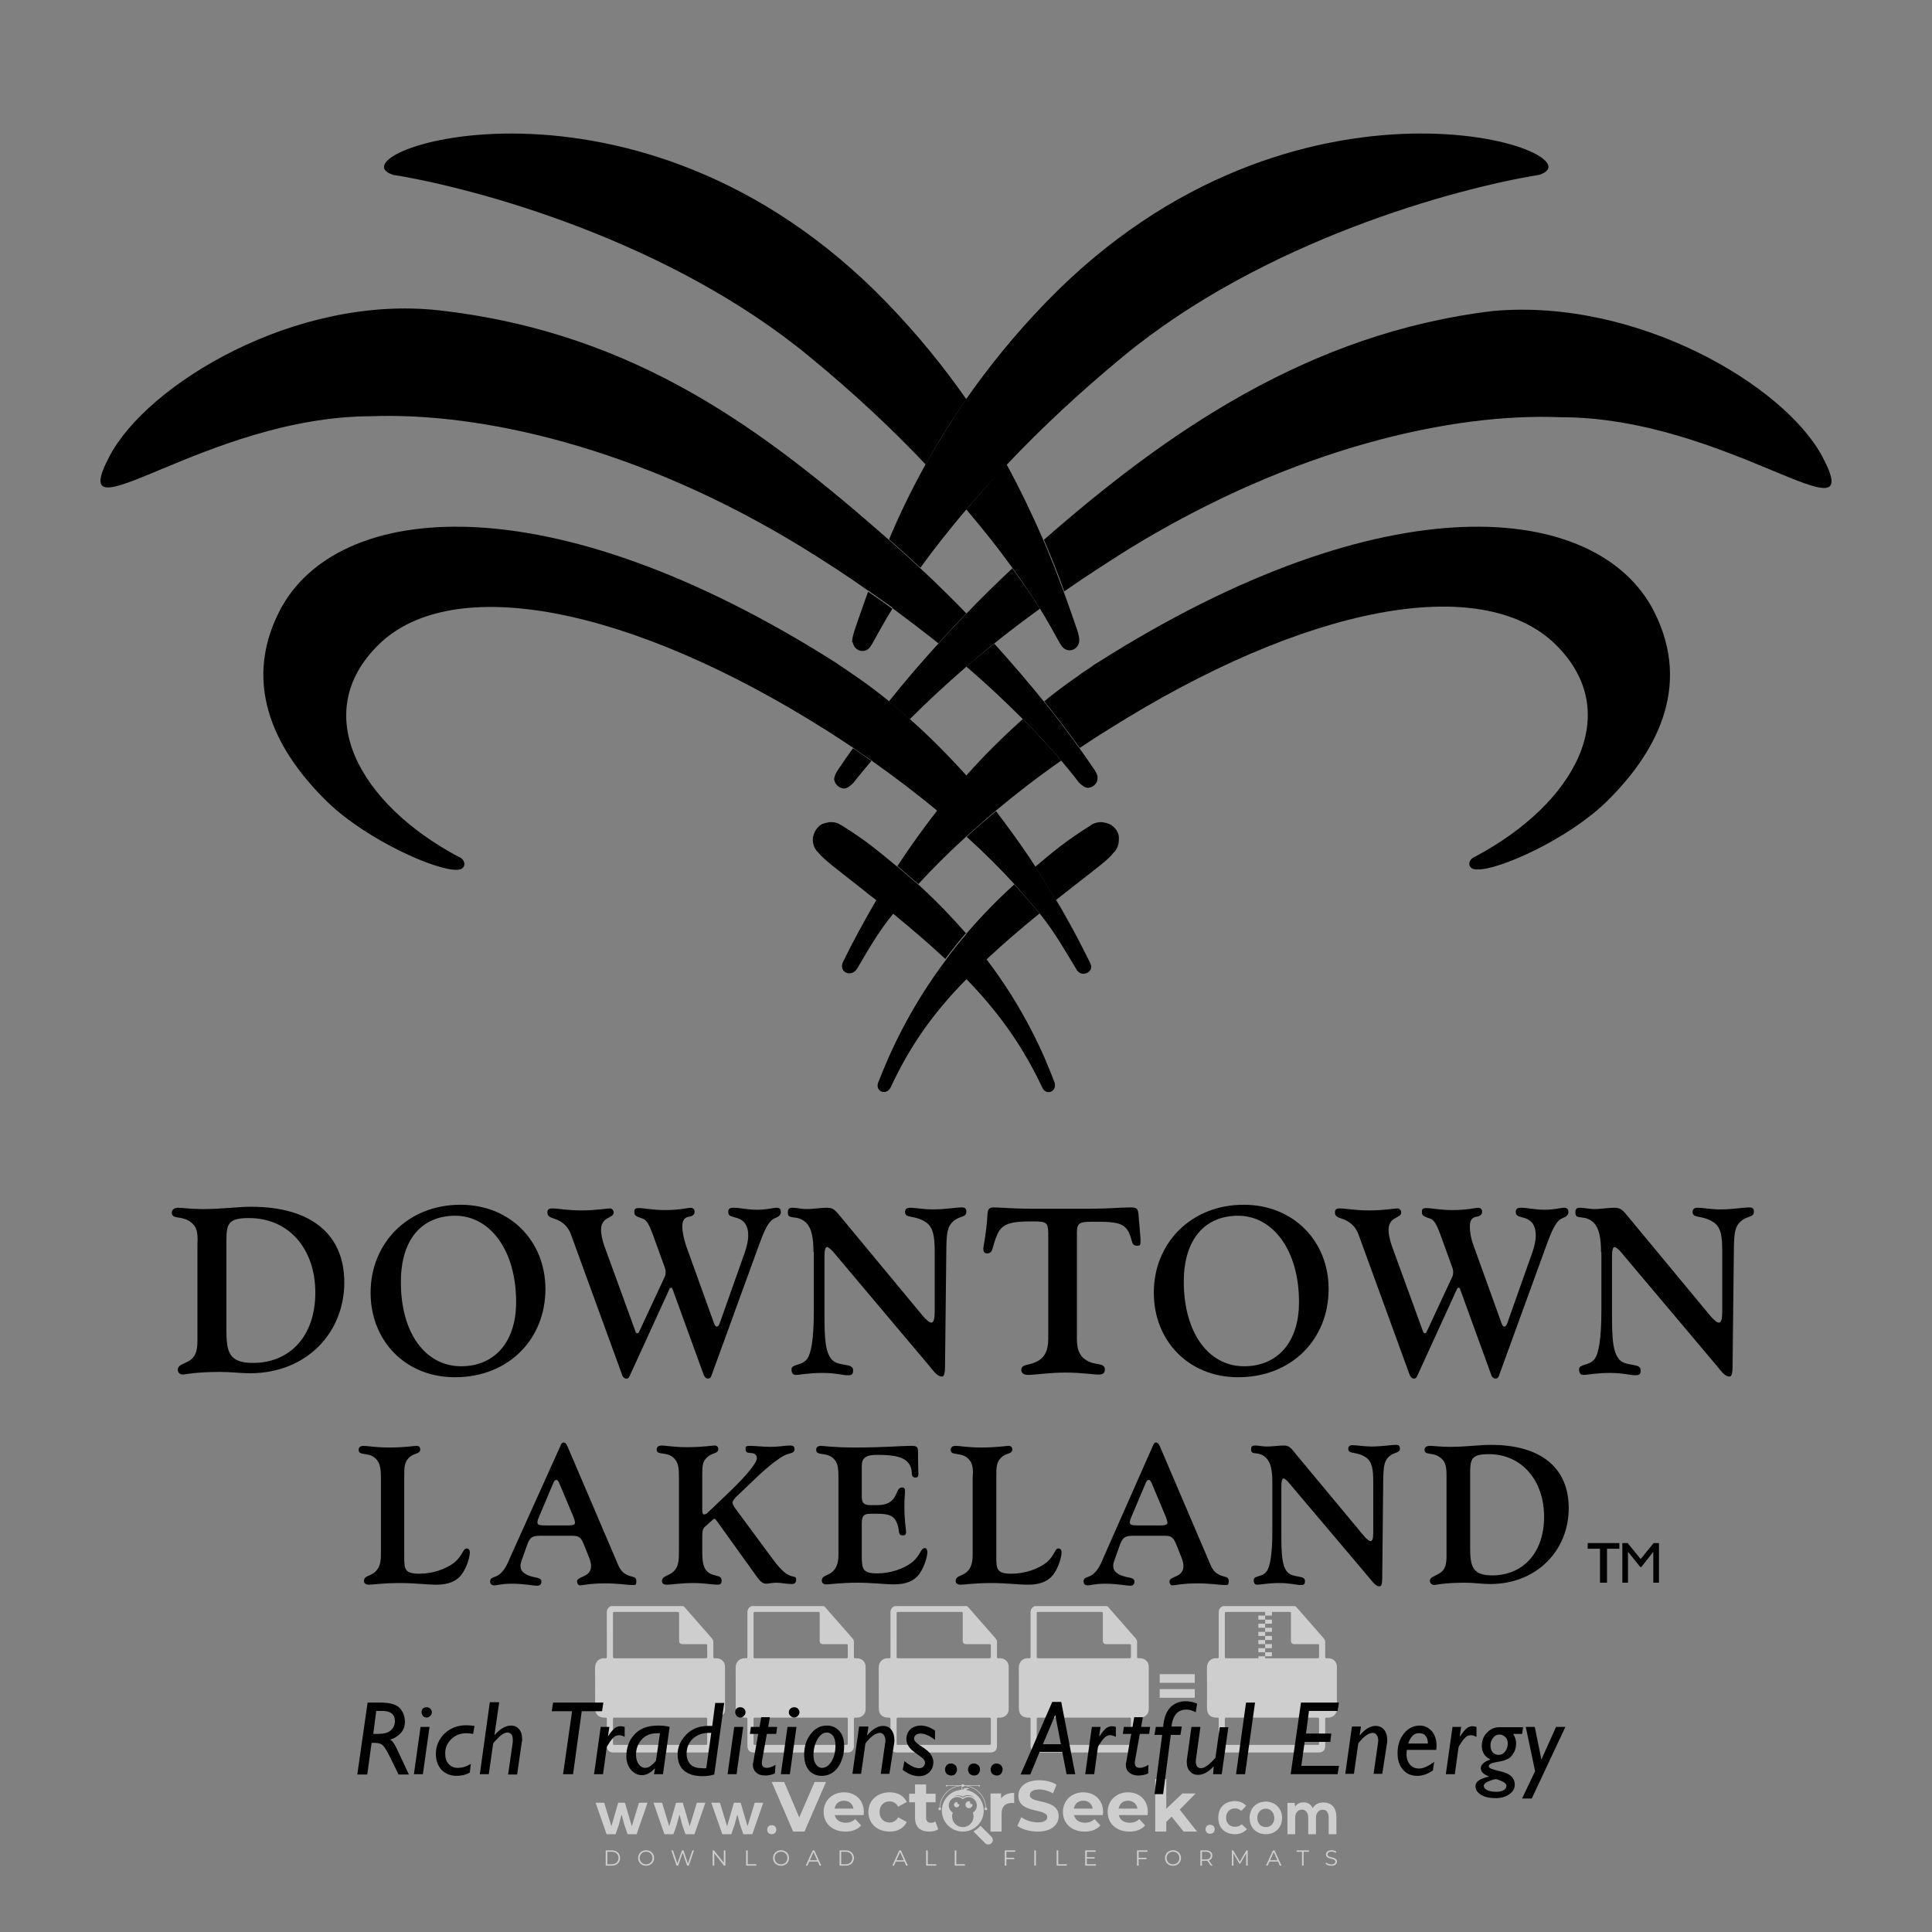 <?xml version="1.0" encoding="iso-8859-1"?>
<!-- Generator: Adobe Illustrator 24.3.0, SVG Export Plug-In . SVG Version: 6.00 Build 0)  -->
<svg version="1.1" id="Layer_1" xmlns="http://www.w3.org/2000/svg" xmlns:xlink="http://www.w3.org/1999/xlink" x="0px" y="0px"
	 viewBox="0 0 500 500" style="enable-background:new 0 0 500 500;" xml:space="preserve">
<rect x="0" y="0" width="500" height="500" fill="#808080" stroke="none"/>
<g id="watermark_1_">
	<g>
		<g id="watermark" style="opacity:0.61;">
			<g>
				<g>
					<g>
						<g>
							<polygon style="fill:#FFFFFF;" points="213.765,461.172 208.204,474.017 205.268,474.017 199.726,461.172 202.938,461.172 
								206.846,470.347 210.81,461.172 							"/>
						</g>
						<g>
							<path style="fill:#FFFFFF;" d="M223.507,469.741h-7.469c0.275,1.23,1.321,1.982,2.826,1.982c1.046,0,1.798-0.312,2.477-0.954
								l1.523,1.651c-0.917,1.046-2.294,1.597-4.074,1.597c-3.413,0-5.634-2.147-5.634-5.083c0-2.954,2.257-5.083,5.267-5.083
								c2.899,0,5.138,1.945,5.138,5.12C223.562,469.191,223.526,469.503,223.507,469.741 M216.002,468.071h4.863
								c-0.202-1.248-1.138-2.055-2.422-2.055C217.139,466.016,216.204,466.805,216.002,468.071"/>
						</g>
						<g>
							<path style="fill:#FFFFFF;" d="M224.735,468.934c0-2.973,2.294-5.083,5.505-5.083c2.074,0,3.707,0.899,4.423,2.514
								l-2.22,1.193c-0.532-0.936-1.321-1.358-2.221-1.358c-1.45,0-2.587,1.009-2.587,2.734c0,1.725,1.138,2.734,2.587,2.734
								c0.899,0,1.688-0.404,2.221-1.358l2.22,1.211c-0.716,1.578-2.349,2.495-4.423,2.495
								C227.029,474.017,224.735,471.907,224.735,468.934"/>
						</g>
						<g>
							<path style="fill:#FFFFFF;" d="M242.828,473.393c-0.587,0.422-1.45,0.624-2.331,0.624c-2.33,0-3.688-1.193-3.688-3.542
								v-4.055h-1.523v-2.202h1.523v-2.404h2.863v2.404h2.459v2.202h-2.459v4.019c0,0.844,0.458,1.303,1.229,1.303
								c0.422,0,0.844-0.128,1.156-0.367L242.828,473.393z"/>
						</g>
					</g>
					<g>
						<path style="fill:#FFFFFF;" d="M262.474,463.997v2.643c-0.238-0.018-0.422-0.037-0.642-0.037
							c-1.578,0-2.624,0.862-2.624,2.753v4.661h-2.863v-9.873h2.734v1.303C259.776,464.493,260.951,463.997,262.474,463.997"/>
					</g>
					<g>
						<path style="fill:#FFFFFF;" d="M263.299,472.53l1.009-2.239c1.083,0.789,2.697,1.339,4.239,1.339
							c1.762,0,2.477-0.587,2.477-1.376c0-2.404-7.469-0.752-7.469-5.524c0-2.184,1.762-4,5.413-4c1.615,0,3.267,0.385,4.459,1.138
							l-0.918,2.257c-1.193-0.679-2.422-1.009-3.56-1.009c-1.761,0-2.44,0.66-2.44,1.468c0,2.367,7.468,0.734,7.468,5.45
							c0,2.147-1.78,3.982-5.45,3.982C266.492,474.017,264.437,473.411,263.299,472.53"/>
					</g>
					<g>
						<path style="fill:#FFFFFF;" d="M285.428,469.741h-7.469c0.275,1.23,1.321,1.982,2.826,1.982c1.046,0,1.798-0.312,2.477-0.954
							l1.523,1.651c-0.918,1.046-2.294,1.597-4.074,1.597c-3.413,0-5.634-2.147-5.634-5.083c0-2.954,2.257-5.083,5.267-5.083
							c2.9,0,5.138,1.945,5.138,5.12C285.484,469.191,285.447,469.503,285.428,469.741 M277.923,468.071h4.863
							c-0.202-1.248-1.138-2.055-2.422-2.055C279.061,466.016,278.125,466.805,277.923,468.071"/>
					</g>
					<g>
						<path style="fill:#FFFFFF;" d="M297.007,469.741h-7.469c0.275,1.23,1.321,1.982,2.826,1.982c1.046,0,1.798-0.312,2.477-0.954
							l1.523,1.651c-0.918,1.046-2.294,1.597-4.074,1.597c-3.413,0-5.634-2.147-5.634-5.083c0-2.954,2.257-5.083,5.267-5.083
							c2.899,0,5.138,1.945,5.138,5.12C297.062,469.191,297.025,469.503,297.007,469.741 M289.501,468.071h4.863
							c-0.202-1.248-1.138-2.055-2.422-2.055C290.639,466.016,289.703,466.805,289.501,468.071"/>
					</g>
					<g>
						<polygon style="fill:#FFFFFF;" points="303.208,470.145 301.831,471.503 301.831,474.017 298.969,474.017 298.969,460.401 
							301.831,460.401 301.831,468.108 306.016,464.144 309.429,464.144 305.318,468.328 309.796,474.017 306.327,474.017 						"/>
					</g>
					<g>
						<path style="fill:#FFFFFF;" d="M256.601,475.359L256.601,475.359l-2.86-2.86c-0.435,0.508-0.953,0.943-1.534,1.284
							c-0.092,0.069-0.186,0.136-0.283,0.199l3.027,3.027c0.456,0.456,1.195,0.456,1.65,0
							C257.057,476.554,257.057,475.815,256.601,475.359"/>
					</g>
					<g>
						<path style="fill:#FFFFFF;" d="M249.984,463.244c0.221-0.173,0.495-0.281,0.797-0.281c0.042,0,0.083,0.002,0.124,0.006
							c-0.214-0.156-0.478-0.249-0.764-0.249c-0.395,0-0.744,0.18-0.981,0.458c-0.051,0-0.1,0.006-0.151,0.008
							c0.039-0.077,0.064-0.162,0.064-0.255c0-0.234-0.143-0.434-0.346-0.519c0.087,0.126,0.138,0.279,0.138,0.445
							c0,0.122-0.031,0.237-0.081,0.341c-2.811,0.201-5.03,2.539-5.03,5.4c0,2.993,2.426,5.42,5.42,5.42
							c2.993,0,5.42-2.426,5.42-5.42C254.595,465.879,252.593,463.635,249.984,463.244 M247.983,464.656
							c0.435,0,0.844,0.112,1.199,0.309c0.374-0.245,0.82-0.387,1.299-0.387c0.711,0,1.348,0.312,1.784,0.806
							c-0.435-0.379-1.004-0.61-1.627-0.61c-0.449,0-0.87,0.12-1.234,0.329c-0.079,0.046-0.156,0.096-0.229,0.15
							c-0.065-0.048-0.133-0.093-0.204-0.134c-0.369-0.219-0.8-0.344-1.26-0.344c-0.3,0-0.588,0.054-0.854,0.152
							C247.196,464.754,247.578,464.656,247.983,464.656 M251.772,469.098c0.115,0.305,0.181,0.634,0.181,0.979
							c0,1.534-1.244,2.777-2.778,2.777c-1.534,0-2.777-1.243-2.777-2.777c0-0.345,0.066-0.674,0.181-0.979
							c-0.62-0.382-1.035-1.064-1.035-1.846c0-1.197,0.971-2.168,2.168-2.168c0.565,0,1.078,0.218,1.463,0.572
							c0.386-0.354,0.899-0.572,1.464-0.572c1.197,0,2.168,0.971,2.168,2.168C252.807,468.034,252.392,468.716,251.772,469.098"/>
					</g>
					<g>
						<path style="fill:#FFFFFF;" d="M251.666,467.061c0,0.497-0.404,0.901-0.901,0.901c-0.497,0-0.901-0.404-0.901-0.901
							s0.404-0.901,0.901-0.901c0.101,0,0.197,0.017,0.287,0.047c-0.03,0.062-0.045,0.132-0.045,0.204
							c0,0.273,0.221,0.494,0.494,0.494c0.05,0,0.099-0.008,0.146-0.022C251.66,466.941,251.666,467,251.666,467.061"/>
					</g>
					<g>
						<path style="fill:#FFFFFF;" d="M248.255,467.061c0,0.376-0.305,0.681-0.681,0.681c-0.376,0-0.681-0.305-0.681-0.681
							s0.305-0.681,0.681-0.681c0.076,0,0.149,0.013,0.217,0.035c-0.023,0.047-0.034,0.1-0.034,0.155
							c0,0.206,0.167,0.374,0.374,0.374c0.038,0,0.075-0.006,0.11-0.017C248.25,466.97,248.255,467.015,248.255,467.061"/>
					</g>
					<g>
						<g>
							<g>
								<rect x="242.908" y="467.83" style="fill:#FFFFFF;" width="0.616" height="0.616"/>
							</g>
							<g>
								<rect x="254.827" y="467.83" style="fill:#FFFFFF;" width="0.616" height="0.616"/>
							</g>
							<g>
								<path style="fill:#FFFFFF;" d="M255.205,468.082h-0.14c0-3.248-2.642-5.89-5.89-5.89c-3.248,0-5.89,2.642-5.89,5.89h-0.14
									c0-1.611,0.627-3.125,1.766-4.264c1.139-1.139,2.653-1.766,4.264-1.766c1.611,0,3.125,0.627,4.264,1.766
									C254.578,464.957,255.205,466.471,255.205,468.082"/>
							</g>
						</g>
						<g>
							<rect x="248.868" y="461.814" style="fill:#FFFFFF;" width="0.616" height="0.616"/>
						</g>
						<g>
							<rect x="244.95" y="462.052" style="fill:#FFFFFF;" width="8.45" height="0.14"/>
						</g>
						<g>
							<path style="fill:#FFFFFF;" d="M245.174,462.15c0,0.108-0.088,0.196-0.196,0.196c-0.108,0-0.196-0.088-0.196-0.196
								c0-0.108,0.088-0.196,0.196-0.196C245.086,461.954,245.174,462.042,245.174,462.15"/>
						</g>
						<g>
							<path style="fill:#FFFFFF;" d="M253.596,462.15c0,0.108-0.088,0.196-0.196,0.196c-0.108,0-0.196-0.088-0.196-0.196
								c0-0.108,0.088-0.196,0.196-0.196C253.509,461.954,253.596,462.042,253.596,462.15"/>
						</g>
					</g>
				</g>
				<g>
					<path style="fill:#FFFFFF;" d="M314.356,473.409c0,1.559-2.364,1.559-2.364,0C311.993,471.851,314.356,471.851,314.356,473.409
						z"/>
				</g>
				<g>
					<g>
						<g>
							<path style="fill:#FFFFFF;" d="M161.739,466.549l1.772,6.088l1.855-6.088h2.215l-2.823,8.14h-2.33l-0.837-2.396l-0.722-2.708
								l-0.722,2.708l-0.837,2.396h-2.33l-2.839-8.14h2.231l1.855,6.088l1.756-6.088H161.739z"/>
						</g>
						<g>
							<path style="fill:#FFFFFF;" d="M176.713,466.549l1.772,6.088l1.855-6.088h2.215l-2.823,8.14h-2.33l-0.837-2.396l-0.722-2.708
								l-0.722,2.708l-0.837,2.396h-2.33l-2.839-8.14h2.231l1.855,6.088l1.756-6.088H176.713z"/>
						</g>
						<g>
							<path style="fill:#FFFFFF;" d="M191.687,466.549l1.772,6.088l1.855-6.088h2.215l-2.823,8.14h-2.33l-0.837-2.396l-0.722-2.708
								l-0.722,2.708l-0.837,2.396h-2.33l-2.839-8.14h2.231l1.855,6.088l1.756-6.088H191.687z"/>
						</g>
					</g>
					<g>
						<path style="fill:#FFFFFF;" d="M200.908,473.52c0,1.559-2.364,1.559-2.364,0C198.545,471.962,200.908,471.962,200.908,473.52z
							"/>
					</g>
					<g>
						<path style="fill:#FFFFFF;" d="M322.71,473.409c-0.935,0.919-1.919,1.28-3.117,1.28c-2.346,0-4.3-1.411-4.3-4.282
							s1.953-4.284,4.3-4.284c1.149,0,2.035,0.329,2.921,1.199l-1.264,1.329c-0.476-0.428-1.066-0.64-1.623-0.64
							c-1.346,0-2.33,0.985-2.33,2.396c0,1.542,1.05,2.362,2.297,2.362c0.64,0,1.28-0.18,1.772-0.672L322.71,473.409z"/>
					</g>
					<g>
						<path style="fill:#FFFFFF;" d="M331.805,470.472c0,2.33-1.591,4.217-4.217,4.217c-2.626,0-4.201-1.887-4.201-4.217
							c0-2.314,1.609-4.217,4.185-4.217C330.149,466.255,331.805,468.158,331.805,470.472z M325.389,470.472
							c0,1.231,0.739,2.38,2.199,2.38c1.46,0,2.199-1.149,2.199-2.38c0-1.215-0.854-2.396-2.199-2.396
							C326.144,468.077,325.389,469.258,325.389,470.472z"/>
					</g>
					<g>
						<path style="fill:#FFFFFF;" d="M338.572,474.689v-4.332c0-1.068-0.559-2.035-1.658-2.035c-1.082,0-1.722,0.967-1.722,2.035
							v4.332h-2.003v-8.107h1.855l0.148,0.985c0.426-0.82,1.362-1.116,2.133-1.116c0.969,0,1.937,0.394,2.396,1.51
							c0.723-1.149,1.658-1.478,2.708-1.478c2.297,0,3.43,1.412,3.43,3.84v4.365h-2.003v-4.365c0-1.066-0.442-1.97-1.526-1.97
							c-1.082,0-1.756,0.935-1.756,2.003v4.332H338.572z"/>
					</g>
				</g>
			</g>
		</g>
		<g style="opacity:0.61;">
			<g>
				<g>
					<path style="fill:#FFFFFF;" d="M345.988,431.299c-0.006-1.224-0.959-2.121-2.189-2.14c-0.924-0.014-0.832,0.12-0.834-0.867
						c-0.003-1.097-0.007-2.194,0.003-3.292c0.003-0.379-0.112-0.691-0.362-0.976c-2.342-2.668-4.678-5.342-7.019-8.011
						c-0.12-0.137-0.275-0.244-0.414-0.366c-6.214,0-12.427,0-18.641,0c-0.794,0.293-1.14,0.868-1.138,1.709
						c0.01,3.748,0.004,7.496,0.004,11.243c0,0.556-0.003,0.589-0.55,0.551c-1.497-0.102-2.516,0.986-2.497,2.492
						c0.044,3.476,0.013,6.953,0.014,10.429c0.001,1.58,0.867,2.443,2.45,2.449c0.582,0.002,0.582,0.002,0.582,0.6
						c0,2.219-0.001,4.438,0.001,6.657c0.001,1.192,0.58,1.771,1.768,1.771c8.013,0.001,16.027,0.001,24.04,0
						c1.168,0,1.755-0.583,1.757-1.745c0.002-2.256,0-4.512,0.001-6.768c0-0.512,0.002-0.511,0.52-0.515
						c0.271-0.002,0.541,0.008,0.809-0.058c0.996-0.246,1.69-1.044,1.694-2.069C346.003,438.696,346.005,434.997,345.988,431.299z
						 M317.537,417.162c5.337,0,10.674,0,16.01,0c0.548,0,0.554,0.007,0.554,0.561c0.001,2.243-0.001,4.486,0.001,6.73
						c0.001,0.811,0.249,1.059,1.06,1.059c1.91,0.001,3.821,0,5.731,0.001c0.458,0,0.479,0.021,0.481,0.483
						c0.003,0.887,0.002,1.775,0,2.662c-0.001,0.477-0.024,0.498-0.504,0.499c-3.895,0.001-7.79,0-11.684,0
						c-3.882,0-7.765,0-11.647,0c-0.55,0-0.552-0.001-0.552-0.561c-0.001-3.624-0.001-7.247,0-10.871
						C316.987,417.166,316.991,417.162,317.537,417.162z M340.822,451.579c-3.883,0.001-7.766,0-11.65,0c-3.871,0-7.742,0-11.613,0
						c-0.572,0-0.574-0.002-0.574-0.579c-0.001-1.997-0.001-3.994,0.001-5.991c0-0.464,0.023-0.486,0.478-0.487
						c7.803-0.001,15.607-0.001,23.41,0c0.478,0,0.499,0.02,0.499,0.503c0.002,1.997,0.001,3.994,0,5.991
						C341.375,451.574,341.37,451.579,340.822,451.579z"/>
				</g>
				<g>
					<g>
						<rect x="327.418" y="417.053" style="fill:#FFFFFF;" width="1.757" height="1.054"/>
					</g>
					<g>
						<rect x="325.662" y="418.107" style="fill:#FFFFFF;" width="1.757" height="1.054"/>
					</g>
					<g>
						<rect x="327.418" y="419.161" style="fill:#FFFFFF;" width="1.757" height="1.054"/>
					</g>
					<g>
						<rect x="325.662" y="420.215" style="fill:#FFFFFF;" width="1.757" height="1.054"/>
					</g>
					<g>
						<rect x="327.418" y="421.269" style="fill:#FFFFFF;" width="1.757" height="1.054"/>
					</g>
					<g>
						<rect x="325.662" y="422.323" style="fill:#FFFFFF;" width="1.757" height="1.054"/>
					</g>
					<g>
						<rect x="327.418" y="423.378" style="fill:#FFFFFF;" width="1.757" height="1.054"/>
					</g>
					<g>
						<rect x="325.662" y="424.432" style="fill:#FFFFFF;" width="1.757" height="1.054"/>
					</g>
					<g>
						<rect x="327.418" y="425.486" style="fill:#FFFFFF;" width="1.757" height="1.054"/>
					</g>
					<g>
						<rect x="325.662" y="426.54" style="fill:#FFFFFF;" width="1.757" height="1.054"/>
					</g>
					<g>
						<rect x="327.418" y="427.594" style="fill:#FFFFFF;" width="1.757" height="1.054"/>
					</g>
					<g>
						<rect x="325.662" y="428.648" style="fill:#FFFFFF;" width="1.757" height="1.054"/>
					</g>
				</g>
			</g>
			<g>
				<path style="fill:#FFFFFF;" d="M187.637,431.299c-0.006-1.224-0.959-2.121-2.189-2.14c-0.924-0.014-0.832,0.12-0.834-0.867
					c-0.003-1.097-0.007-2.194,0.003-3.292c0.003-0.379-0.112-0.691-0.362-0.976c-2.342-2.668-4.678-5.342-7.019-8.011
					c-0.12-0.137-0.275-0.244-0.414-0.366c-6.214,0-12.427,0-18.641,0c-0.794,0.293-1.14,0.868-1.138,1.709
					c0.01,3.748,0.004,7.496,0.004,11.243c0,0.556-0.003,0.589-0.55,0.551c-1.497-0.102-2.516,0.986-2.497,2.492
					c0.044,3.476,0.013,6.953,0.014,10.429c0.001,1.58,0.867,2.443,2.45,2.449c0.582,0.002,0.582,0.002,0.582,0.6
					c0,2.219-0.001,4.438,0.001,6.657c0.001,1.192,0.58,1.771,1.768,1.771c8.013,0.001,16.027,0.001,24.04,0
					c1.168,0,1.755-0.583,1.757-1.745c0.002-2.256,0-4.512,0.001-6.768c0-0.512,0.002-0.511,0.52-0.515
					c0.271-0.002,0.541,0.008,0.809-0.058c0.996-0.246,1.69-1.044,1.694-2.069C187.652,438.696,187.655,434.997,187.637,431.299z
					 M159.187,417.162c5.337,0,10.674,0,16.01,0c0.548,0,0.554,0.007,0.554,0.561c0.001,2.243-0.001,4.486,0.001,6.73
					c0.001,0.811,0.249,1.059,1.06,1.059c1.91,0.001,3.821,0,5.731,0.001c0.458,0,0.479,0.021,0.481,0.483
					c0.003,0.887,0.002,1.775,0,2.662c-0.001,0.477-0.024,0.498-0.504,0.499c-3.895,0.001-7.79,0-11.684,0
					c-3.882,0-7.765,0-11.647,0c-0.55,0-0.552-0.001-0.552-0.561c-0.001-3.624-0.001-7.247,0-10.871
					C158.636,417.166,158.64,417.162,159.187,417.162z M182.472,451.579c-3.883,0.001-7.766,0-11.65,0c-3.871,0-7.742,0-11.613,0
					c-0.572,0-0.574-0.002-0.574-0.579c-0.001-1.997-0.001-3.994,0.001-5.991c0-0.464,0.023-0.486,0.478-0.487
					c7.803-0.001,15.607-0.001,23.41,0c0.478,0,0.499,0.02,0.499,0.503c0.002,1.997,0.001,3.994,0,5.991
					C183.024,451.574,183.019,451.579,182.472,451.579z"/>
			</g>
			<g>
				<path style="fill:#FFFFFF;" d="M159.779,440.669v-7.897h2.779c0.375,0,0.726,0.061,1.053,0.182
					c0.327,0.121,0.612,0.292,0.855,0.513c0.242,0.221,0.434,0.483,0.573,0.789c0.14,0.305,0.21,0.642,0.21,1.009
					c0,0.375-0.07,0.715-0.21,1.02c-0.14,0.305-0.331,0.568-0.573,0.789c-0.243,0.221-0.528,0.392-0.855,0.513
					c-0.327,0.121-0.678,0.182-1.053,0.182h-1.29v2.901H159.779z M162.58,436.356c0.39,0,0.684-0.111,0.882-0.331
					c0.199-0.22,0.298-0.474,0.298-0.761c0-0.14-0.024-0.276-0.072-0.408c-0.048-0.132-0.121-0.248-0.221-0.347
					c-0.099-0.099-0.223-0.178-0.37-0.237c-0.147-0.059-0.32-0.089-0.518-0.089h-1.312v2.173H162.58z"/>
				<path style="fill:#FFFFFF;" d="M166.308,432.771h1.731l3.177,5.294h0.088l-0.088-1.522v-3.772h1.478v7.897h-1.566l-3.353-5.592
					h-0.088l0.088,1.522v4.07h-1.467V432.771z"/>
				<path style="fill:#FFFFFF;" d="M177.922,436.334h3.872c0.022,0.089,0.04,0.195,0.055,0.32c0.014,0.125,0.022,0.25,0.022,0.375
					c0,0.507-0.077,0.985-0.231,1.434c-0.154,0.449-0.397,0.849-0.728,1.202c-0.353,0.375-0.776,0.666-1.268,0.871
					c-0.493,0.206-1.055,0.309-1.688,0.309c-0.574,0-1.114-0.103-1.622-0.309c-0.507-0.206-0.948-0.492-1.323-0.86
					c-0.375-0.367-0.673-0.803-0.894-1.307c-0.221-0.504-0.331-1.053-0.331-1.649c0-0.595,0.11-1.145,0.331-1.649
					c0.221-0.504,0.518-0.939,0.894-1.307c0.375-0.367,0.816-0.654,1.323-0.86c0.507-0.206,1.048-0.309,1.622-0.309
					c0.64,0,1.211,0.11,1.715,0.331c0.504,0.221,0.935,0.526,1.296,0.915l-1.025,1.004c-0.258-0.272-0.544-0.48-0.861-0.623
					c-0.316-0.143-0.695-0.215-1.136-0.215c-0.361,0-0.703,0.065-1.026,0.193c-0.324,0.129-0.607,0.311-0.85,0.546
					c-0.242,0.235-0.436,0.52-0.579,0.855c-0.143,0.335-0.215,0.708-0.215,1.119c0,0.412,0.072,0.785,0.215,1.12
					c0.143,0.335,0.338,0.62,0.584,0.855c0.246,0.235,0.531,0.418,0.855,0.546c0.323,0.129,0.669,0.193,1.037,0.193
					c0.419,0,0.773-0.061,1.064-0.182c0.29-0.121,0.538-0.278,0.744-0.469c0.148-0.132,0.275-0.3,0.381-0.502
					c0.106-0.202,0.189-0.428,0.248-0.678h-2.482V436.334z"/>
			</g>
			<g>
				<path style="fill:#FFFFFF;" d="M224.019,431.299c-0.006-1.224-0.959-2.121-2.189-2.14c-0.924-0.014-0.832,0.12-0.834-0.867
					c-0.003-1.097-0.007-2.194,0.003-3.292c0.003-0.379-0.112-0.691-0.362-0.976c-2.342-2.668-4.678-5.342-7.019-8.011
					c-0.12-0.137-0.275-0.244-0.414-0.366c-6.214,0-12.427,0-18.641,0c-0.794,0.293-1.14,0.868-1.138,1.709
					c0.01,3.748,0.004,7.496,0.004,11.243c0,0.556-0.003,0.589-0.55,0.551c-1.497-0.102-2.516,0.986-2.497,2.492
					c0.044,3.476,0.013,6.953,0.014,10.429c0.001,1.58,0.867,2.443,2.45,2.449c0.582,0.002,0.582,0.002,0.582,0.6
					c0,2.219-0.001,4.438,0.001,6.657c0.001,1.192,0.58,1.771,1.768,1.771c8.013,0.001,16.027,0.001,24.04,0
					c1.168,0,1.755-0.583,1.757-1.745c0.002-2.256,0-4.512,0.001-6.768c0-0.512,0.002-0.511,0.52-0.515
					c0.271-0.002,0.541,0.008,0.809-0.058c0.997-0.246,1.69-1.044,1.694-2.069C224.034,438.696,224.036,434.997,224.019,431.299z
					 M195.568,417.162c5.337,0,10.674,0,16.01,0c0.548,0,0.554,0.007,0.554,0.561c0.001,2.243-0.001,4.486,0.001,6.73
					c0.001,0.811,0.249,1.059,1.06,1.059c1.91,0.001,3.821,0,5.731,0.001c0.458,0,0.479,0.021,0.481,0.483
					c0.003,0.887,0.002,1.775,0,2.662c-0.001,0.477-0.024,0.498-0.504,0.499c-3.895,0.001-7.79,0-11.684,0
					c-3.882,0-7.765,0-11.647,0c-0.55,0-0.552-0.001-0.552-0.561c-0.001-3.624-0.001-7.247,0-10.871
					C195.018,417.166,195.022,417.162,195.568,417.162z M218.854,451.579c-3.883,0.001-7.766,0-11.65,0c-3.871,0-7.742,0-11.613,0
					c-0.572,0-0.574-0.002-0.574-0.579c-0.001-1.997-0.001-3.994,0.001-5.991c0-0.464,0.023-0.486,0.478-0.487
					c7.803-0.001,15.607-0.001,23.41,0c0.478,0,0.499,0.02,0.499,0.503c0.002,1.997,0.001,3.994,0,5.991
					C219.406,451.574,219.401,451.579,218.854,451.579z"/>
			</g>
			<g>
				<path style="fill:#FFFFFF;" d="M205.111,432.771h1.699l2.967,7.897h-1.644l-0.651-1.886h-3.044l-0.651,1.886h-1.643
					L205.111,432.771z M206.997,437.415l-0.706-1.974l-0.287-0.96h-0.088l-0.287,0.96l-0.706,1.974H206.997z"/>
				<path style="fill:#FFFFFF;" d="M211.331,434.536c-0.125,0-0.245-0.024-0.359-0.072c-0.114-0.048-0.213-0.114-0.298-0.199
					c-0.084-0.084-0.151-0.182-0.198-0.292c-0.048-0.11-0.072-0.232-0.072-0.364s0.024-0.254,0.072-0.364
					c0.048-0.11,0.114-0.208,0.198-0.292c0.084-0.084,0.184-0.151,0.298-0.198c0.114-0.048,0.233-0.072,0.359-0.072
					c0.257,0,0.478,0.09,0.662,0.27c0.184,0.181,0.276,0.399,0.276,0.656s-0.092,0.476-0.276,0.656
					C211.809,434.446,211.589,434.536,211.331,434.536z M210.615,440.669v-5.404h1.445v5.404H210.615z"/>
			</g>
			<g>
				<path style="fill:#FFFFFF;" d="M261.044,431.299c-0.006-1.224-0.959-2.121-2.189-2.14c-0.924-0.014-0.832,0.12-0.834-0.867
					c-0.003-1.097-0.007-2.194,0.003-3.292c0.003-0.379-0.112-0.691-0.362-0.976c-2.342-2.668-4.678-5.342-7.019-8.011
					c-0.12-0.137-0.275-0.244-0.414-0.366c-6.214,0-12.427,0-18.641,0c-0.794,0.293-1.14,0.868-1.138,1.709
					c0.01,3.748,0.004,7.496,0.004,11.243c0,0.556-0.003,0.589-0.55,0.551c-1.497-0.102-2.516,0.986-2.497,2.492
					c0.044,3.476,0.013,6.953,0.014,10.429c0.001,1.58,0.867,2.443,2.45,2.449c0.582,0.002,0.582,0.002,0.582,0.6
					c0,2.219-0.001,4.438,0.001,6.657c0.001,1.192,0.58,1.771,1.768,1.771c8.013,0.001,16.027,0.001,24.04,0
					c1.168,0,1.755-0.583,1.757-1.745c0.002-2.256,0-4.512,0.001-6.768c0-0.512,0.002-0.511,0.52-0.515
					c0.271-0.002,0.541,0.008,0.809-0.058c0.996-0.246,1.69-1.044,1.694-2.069C261.059,438.696,261.061,434.997,261.044,431.299z
					 M232.593,417.162c5.337,0,10.674,0,16.01,0c0.548,0,0.554,0.007,0.554,0.561c0.001,2.243-0.001,4.486,0.001,6.73
					c0.001,0.811,0.249,1.059,1.06,1.059c1.91,0.001,3.821,0,5.731,0.001c0.458,0,0.479,0.021,0.481,0.483
					c0.003,0.887,0.002,1.775,0,2.662c-0.001,0.477-0.024,0.498-0.504,0.499c-3.895,0.001-7.79,0-11.684,0
					c-3.882,0-7.765,0-11.647,0c-0.55,0-0.552-0.001-0.552-0.561c-0.001-3.624-0.001-7.247,0-10.871
					C232.042,417.166,232.047,417.162,232.593,417.162z M255.878,451.579c-3.883,0.001-7.766,0-11.65,0c-3.871,0-7.742,0-11.613,0
					c-0.572,0-0.574-0.002-0.574-0.579c-0.001-1.997-0.001-3.994,0.001-5.991c0-0.464,0.023-0.486,0.478-0.487
					c7.803-0.001,15.607-0.001,23.41,0c0.478,0,0.499,0.02,0.499,0.503c0.002,1.997,0.001,3.994,0,5.991
					C256.431,451.574,256.426,451.579,255.878,451.579z"/>
			</g>
			<g>
				<path style="fill:#FFFFFF;" d="M236.361,440.845c-0.338,0-0.662-0.048-0.971-0.143c-0.309-0.095-0.592-0.239-0.849-0.43
					c-0.257-0.191-0.481-0.425-0.673-0.7c-0.191-0.276-0.342-0.597-0.452-0.965l1.401-0.551c0.103,0.397,0.283,0.726,0.54,0.987
					c0.257,0.261,0.596,0.392,1.015,0.392c0.154,0,0.303-0.02,0.447-0.061c0.143-0.04,0.272-0.099,0.386-0.176
					s0.204-0.175,0.27-0.292c0.066-0.118,0.099-0.254,0.099-0.408c0-0.147-0.026-0.279-0.077-0.397
					c-0.051-0.117-0.138-0.227-0.259-0.331c-0.121-0.103-0.28-0.202-0.475-0.298c-0.195-0.095-0.435-0.195-0.722-0.298l-0.485-0.176
					c-0.213-0.073-0.429-0.173-0.645-0.298c-0.217-0.125-0.413-0.276-0.59-0.452c-0.177-0.176-0.322-0.384-0.436-0.623
					c-0.114-0.239-0.171-0.509-0.171-0.81c0-0.309,0.06-0.597,0.182-0.866c0.121-0.268,0.294-0.503,0.518-0.706
					c0.224-0.202,0.492-0.36,0.805-0.474s0.66-0.171,1.042-0.171c0.397,0,0.74,0.053,1.031,0.16
					c0.291,0.107,0.537,0.243,0.739,0.408c0.202,0.165,0.366,0.348,0.491,0.546c0.125,0.199,0.217,0.386,0.276,0.563l-1.312,0.551
					c-0.074-0.221-0.208-0.419-0.402-0.596c-0.195-0.176-0.462-0.265-0.8-0.265c-0.324,0-0.592,0.075-0.805,0.226
					c-0.213,0.151-0.32,0.348-0.32,0.59c0,0.235,0.103,0.436,0.309,0.601c0.206,0.165,0.533,0.325,0.982,0.48l0.497,0.165
					c0.316,0.111,0.605,0.237,0.866,0.381c0.261,0.143,0.485,0.314,0.673,0.513c0.187,0.199,0.331,0.425,0.43,0.678
					c0.1,0.254,0.149,0.546,0.149,0.877c0,0.412-0.083,0.767-0.248,1.064c-0.165,0.298-0.377,0.542-0.634,0.734
					c-0.258,0.191-0.548,0.335-0.872,0.43C236.986,440.797,236.67,440.845,236.361,440.845z"/>
				<path style="fill:#FFFFFF;" d="M239.516,432.771h1.61l1.633,4.754l0.287,1.015h0.088l0.309-1.015l1.699-4.754h1.61l-2.879,7.897
					h-1.566L239.516,432.771z"/>
				<path style="fill:#FFFFFF;" d="M251.097,436.334h3.871c0.022,0.089,0.04,0.195,0.055,0.32c0.015,0.125,0.023,0.25,0.023,0.375
					c0,0.507-0.078,0.985-0.232,1.434c-0.154,0.449-0.397,0.849-0.728,1.202c-0.353,0.375-0.775,0.666-1.268,0.871
					c-0.493,0.206-1.055,0.309-1.688,0.309c-0.574,0-1.114-0.103-1.621-0.309c-0.507-0.206-0.949-0.492-1.324-0.86
					c-0.375-0.367-0.673-0.803-0.894-1.307c-0.22-0.504-0.331-1.053-0.331-1.649c0-0.595,0.11-1.145,0.331-1.649
					c0.221-0.504,0.518-0.939,0.894-1.307c0.375-0.367,0.816-0.654,1.324-0.86c0.507-0.206,1.047-0.309,1.621-0.309
					c0.64,0,1.211,0.11,1.715,0.331c0.504,0.221,0.936,0.526,1.296,0.915l-1.026,1.004c-0.257-0.272-0.544-0.48-0.861-0.623
					c-0.316-0.143-0.694-0.215-1.136-0.215c-0.36,0-0.702,0.065-1.026,0.193c-0.323,0.129-0.607,0.311-0.849,0.546
					c-0.243,0.235-0.436,0.52-0.579,0.855c-0.143,0.335-0.215,0.708-0.215,1.119c0,0.412,0.072,0.785,0.215,1.12
					c0.143,0.335,0.338,0.62,0.585,0.855c0.246,0.235,0.531,0.418,0.854,0.546c0.324,0.129,0.669,0.193,1.037,0.193
					c0.419,0,0.774-0.061,1.064-0.182c0.29-0.121,0.539-0.278,0.745-0.469c0.147-0.132,0.274-0.3,0.38-0.502
					c0.107-0.202,0.189-0.428,0.248-0.678h-2.482V436.334z"/>
			</g>
			<g>
				<path style="fill:#FFFFFF;" d="M297.3,431.299c-0.006-1.224-0.959-2.121-2.189-2.14c-0.924-0.014-0.832,0.12-0.834-0.867
					c-0.003-1.097-0.007-2.194,0.003-3.292c0.003-0.379-0.112-0.691-0.362-0.976c-2.342-2.668-4.678-5.342-7.019-8.011
					c-0.12-0.137-0.275-0.244-0.414-0.366c-6.214,0-12.427,0-18.641,0c-0.794,0.293-1.14,0.868-1.138,1.709
					c0.01,3.748,0.004,7.496,0.004,11.243c0,0.556-0.003,0.589-0.55,0.551c-1.497-0.102-2.516,0.986-2.497,2.492
					c0.044,3.476,0.013,6.953,0.014,10.429c0.001,1.58,0.867,2.443,2.45,2.449c0.582,0.002,0.582,0.002,0.582,0.6
					c0,2.219-0.001,4.438,0.001,6.657c0.001,1.192,0.58,1.771,1.768,1.771c8.013,0.001,16.027,0.001,24.04,0
					c1.168,0,1.755-0.583,1.757-1.745c0.002-2.256,0-4.512,0.001-6.768c0-0.512,0.002-0.511,0.52-0.515
					c0.271-0.002,0.541,0.008,0.809-0.058c0.996-0.246,1.69-1.044,1.694-2.069C297.315,438.696,297.318,434.997,297.3,431.299z
					 M268.85,417.162c5.337,0,10.674,0,16.01,0c0.548,0,0.554,0.007,0.554,0.561c0.001,2.243-0.001,4.486,0.001,6.73
					c0.001,0.811,0.249,1.059,1.06,1.059c1.91,0.001,3.821,0,5.731,0.001c0.458,0,0.479,0.021,0.481,0.483
					c0.003,0.887,0.002,1.775,0,2.662c-0.001,0.477-0.024,0.498-0.504,0.499c-3.895,0.001-7.79,0-11.684,0
					c-3.882,0-7.765,0-11.647,0c-0.55,0-0.552-0.001-0.552-0.561c-0.001-3.624-0.001-7.247,0-10.871
					C268.299,417.166,268.303,417.162,268.85,417.162z M292.135,451.579c-3.883,0.001-7.766,0-11.65,0c-3.871,0-7.742,0-11.613,0
					c-0.572,0-0.574-0.002-0.574-0.579c-0.001-1.997-0.001-3.994,0.001-5.991c0-0.464,0.023-0.486,0.478-0.487
					c7.803-0.001,15.607-0.001,23.41,0c0.478,0,0.499,0.02,0.499,0.503c0.001,1.997,0.001,3.994,0,5.991
					C292.687,451.574,292.682,451.579,292.135,451.579z"/>
			</g>
			<g>
				<path style="fill:#FFFFFF;" d="M272.966,434.183v1.831h3.165v1.412h-3.165v1.831h3.518v1.412h-5.007v-7.897h5.007v1.412H272.966
					z"/>
				<path style="fill:#FFFFFF;" d="M277.852,440.669v-7.897h2.779c0.375,0,0.726,0.061,1.053,0.182
					c0.327,0.121,0.612,0.292,0.855,0.513c0.243,0.221,0.434,0.483,0.574,0.789c0.14,0.305,0.209,0.642,0.209,1.009
					c0,0.375-0.07,0.715-0.209,1.02c-0.14,0.305-0.331,0.568-0.574,0.789c-0.243,0.221-0.528,0.392-0.855,0.513
					c-0.327,0.121-0.678,0.182-1.053,0.182h-1.29v2.901H277.852z M280.653,436.356c0.389,0,0.684-0.111,0.882-0.331
					c0.199-0.22,0.298-0.474,0.298-0.761c0-0.14-0.024-0.276-0.072-0.408c-0.048-0.132-0.121-0.248-0.221-0.347
					c-0.099-0.099-0.222-0.178-0.37-0.237c-0.147-0.059-0.32-0.089-0.518-0.089h-1.312v2.173H280.653z"/>
				<path style="fill:#FFFFFF;" d="M286.797,440.845c-0.338,0-0.662-0.048-0.971-0.143c-0.309-0.095-0.592-0.239-0.849-0.43
					c-0.257-0.191-0.482-0.425-0.673-0.7c-0.191-0.276-0.342-0.597-0.452-0.965l1.401-0.551c0.103,0.397,0.283,0.726,0.541,0.987
					c0.257,0.261,0.595,0.392,1.015,0.392c0.154,0,0.303-0.02,0.447-0.061c0.143-0.04,0.272-0.099,0.386-0.176
					c0.114-0.077,0.204-0.175,0.27-0.292c0.066-0.118,0.1-0.254,0.1-0.408c0-0.147-0.026-0.279-0.077-0.397
					c-0.051-0.117-0.138-0.227-0.259-0.331c-0.121-0.103-0.279-0.202-0.474-0.298c-0.195-0.095-0.436-0.195-0.723-0.298
					l-0.485-0.176c-0.213-0.073-0.428-0.173-0.645-0.298c-0.217-0.125-0.414-0.276-0.59-0.452c-0.176-0.176-0.322-0.384-0.436-0.623
					c-0.114-0.239-0.171-0.509-0.171-0.81c0-0.309,0.061-0.597,0.182-0.866c0.121-0.268,0.294-0.503,0.518-0.706
					c0.224-0.202,0.493-0.36,0.805-0.474c0.312-0.114,0.66-0.171,1.042-0.171c0.397,0,0.741,0.053,1.031,0.16
					c0.29,0.107,0.537,0.243,0.739,0.408c0.202,0.165,0.365,0.348,0.491,0.546c0.125,0.199,0.217,0.386,0.276,0.563l-1.312,0.551
					c-0.074-0.221-0.208-0.419-0.403-0.596c-0.195-0.176-0.462-0.265-0.799-0.265c-0.324,0-0.592,0.075-0.805,0.226
					c-0.213,0.151-0.32,0.348-0.32,0.59c0,0.235,0.103,0.436,0.309,0.601c0.206,0.165,0.533,0.325,0.982,0.48l0.496,0.165
					c0.316,0.111,0.605,0.237,0.866,0.381c0.261,0.143,0.485,0.314,0.673,0.513c0.187,0.199,0.331,0.425,0.43,0.678
					c0.099,0.254,0.149,0.546,0.149,0.877c0,0.412-0.083,0.767-0.248,1.064c-0.165,0.298-0.377,0.542-0.634,0.734
					c-0.258,0.191-0.548,0.335-0.872,0.43C287.422,440.797,287.105,440.845,286.797,440.845z"/>
			</g>
			<g>
				<path style="fill:#FFFFFF;" d="M321.394,439.168l4.004-4.985h-3.827v-1.412h5.559v1.5l-3.96,4.985h4.004v1.412h-5.779V439.168z"
					/>
				<path style="fill:#FFFFFF;" d="M328.409,432.771h1.489v7.897h-1.489V432.771z"/>
				<path style="fill:#FFFFFF;" d="M331.486,440.669v-7.897h2.779c0.375,0,0.726,0.061,1.053,0.182
					c0.327,0.121,0.612,0.292,0.855,0.513s0.434,0.483,0.574,0.789c0.14,0.305,0.209,0.642,0.209,1.009
					c0,0.375-0.07,0.715-0.209,1.02c-0.14,0.305-0.331,0.568-0.574,0.789c-0.243,0.221-0.528,0.392-0.855,0.513
					c-0.327,0.121-0.678,0.182-1.053,0.182h-1.29v2.901H331.486z M334.288,436.356c0.389,0,0.684-0.111,0.882-0.331
					c0.199-0.22,0.298-0.474,0.298-0.761c0-0.14-0.024-0.276-0.072-0.408c-0.048-0.132-0.121-0.248-0.221-0.347
					c-0.099-0.099-0.222-0.178-0.37-0.237c-0.147-0.059-0.32-0.089-0.518-0.089h-1.312v2.173H334.288z"/>
			</g>
		</g>
		<g style="opacity:0.61;">
			<path style="fill:#FFFFFF;" d="M300.133,433.27h9.067v2.242h-9.067V433.27z M300.133,437.136h9.067v2.243h-9.067V437.136z"/>
		</g>
	</g>
	<g style="opacity:0.61;">
		<path style="fill:#FFFFFF;" d="M156.756,478.878h1.607c1.263,0,2.114,0.812,2.114,1.974c0,1.161-0.851,1.973-2.114,1.973h-1.607
			V478.878z M158.34,482.464c1.049,0,1.725-0.665,1.725-1.612c0-0.947-0.677-1.613-1.725-1.613h-1.167v3.225H158.34z"/>
		<path style="fill:#FFFFFF;" d="M165.139,480.851c0-1.15,0.879-2.007,2.075-2.007c1.184,0,2.069,0.851,2.069,2.007
			c0,1.156-0.885,2.007-2.069,2.007C166.019,482.858,165.139,482.002,165.139,480.851z M168.866,480.851
			c0-0.942-0.705-1.635-1.652-1.635c-0.953,0-1.663,0.693-1.663,1.635c0,0.941,0.71,1.635,1.663,1.635
			C168.162,482.486,168.866,481.793,168.866,480.851z"/>
		<path style="fill:#FFFFFF;" d="M179.596,478.878l-1.331,3.947h-0.44l-1.156-3.366l-1.161,3.366h-0.434l-1.331-3.947h0.429
			l1.139,3.394l1.178-3.394h0.389l1.161,3.411l1.156-3.411H179.596z"/>
		<path style="fill:#FFFFFF;" d="M187.731,478.878v3.947h-0.344l-2.537-3.202v3.202h-0.417v-3.947h0.344l2.543,3.203v-3.203H187.731
			z"/>
		<path style="fill:#FFFFFF;" d="M193.093,478.878h0.417v3.586h2.21v0.361h-2.627V478.878z"/>
		<path style="fill:#FFFFFF;" d="M200.061,480.851c0-1.15,0.879-2.007,2.075-2.007c1.184,0,2.069,0.851,2.069,2.007
			c0,1.156-0.885,2.007-2.069,2.007C200.941,482.858,200.061,482.002,200.061,480.851z M203.788,480.851
			c0-0.942-0.705-1.635-1.652-1.635c-0.953,0-1.663,0.693-1.663,1.635c0,0.941,0.71,1.635,1.663,1.635
			C203.083,482.486,203.788,481.793,203.788,480.851z"/>
		<path style="fill:#FFFFFF;" d="M211.636,481.77h-2.199l-0.474,1.054h-0.434l1.804-3.947h0.412l1.804,3.947h-0.44L211.636,481.77z
			 M211.484,481.432l-0.947-2.12l-0.947,2.12H211.484z"/>
		<path style="fill:#FFFFFF;" d="M217.28,478.878h1.607c1.263,0,2.114,0.812,2.114,1.974c0,1.161-0.851,1.973-2.114,1.973h-1.607
			V478.878z M218.864,482.464c1.049,0,1.725-0.665,1.725-1.612c0-0.947-0.677-1.613-1.725-1.613h-1.167v3.225H218.864z"/>
		<path style="fill:#FFFFFF;" d="M234.041,481.77h-2.199l-0.474,1.054h-0.434l1.804-3.947h0.412l1.804,3.947h-0.44L234.041,481.77z
			 M233.889,481.432l-0.947-2.12l-0.947,2.12H233.889z"/>
		<path style="fill:#FFFFFF;" d="M239.685,478.878h0.417v3.586h2.21v0.361h-2.627V478.878z"/>
		<path style="fill:#FFFFFF;" d="M247.082,478.878h0.417v3.586h2.21v0.361h-2.627V478.878z"/>
		<path style="fill:#FFFFFF;" d="M260.449,479.239v1.551h2.041v0.361h-2.041v1.675h-0.417v-3.947h2.706v0.361H260.449z"/>
		<path style="fill:#FFFFFF;" d="M267.678,478.878h0.417v3.947h-0.417V478.878z"/>
		<path style="fill:#FFFFFF;" d="M273.456,478.878h0.417v3.586h2.21v0.361h-2.627V478.878z"/>
		<path style="fill:#FFFFFF;" d="M283.644,482.464v0.361h-2.791v-3.947h2.706v0.361h-2.289v1.404h2.041v0.355h-2.041v1.466H283.644z
			"/>
		<path style="fill:#FFFFFF;" d="M294.672,479.239v1.551h2.041v0.361h-2.041v1.675h-0.417v-3.947h2.706v0.361H294.672z"/>
		<path style="fill:#FFFFFF;" d="M301.5,480.851c0-1.15,0.879-2.007,2.075-2.007c1.184,0,2.069,0.851,2.069,2.007
			c0,1.156-0.885,2.007-2.069,2.007C302.379,482.858,301.5,482.002,301.5,480.851z M305.226,480.851
			c0-0.942-0.705-1.635-1.652-1.635c-0.953,0-1.663,0.693-1.663,1.635c0,0.941,0.71,1.635,1.663,1.635
			C304.522,482.486,305.226,481.793,305.226,480.851z"/>
		<path style="fill:#FFFFFF;" d="M313.351,482.825l-0.902-1.269c-0.102,0.011-0.203,0.017-0.316,0.017h-1.06v1.252h-0.417v-3.947
			h1.477c1.004,0,1.613,0.507,1.613,1.353c0,0.62-0.327,1.054-0.902,1.24l0.964,1.353H313.351z M313.328,480.231
			c0-0.632-0.417-0.992-1.207-0.992h-1.048v1.979h1.048C312.911,481.218,313.328,480.851,313.328,480.231z"/>
		<path style="fill:#FFFFFF;" d="M322.907,478.878v3.947h-0.4v-3.158l-1.551,2.656h-0.197l-1.551-2.639v3.14h-0.4v-3.947h0.344
			l1.714,2.926l1.697-2.926H322.907z"/>
		<path style="fill:#FFFFFF;" d="M330.744,481.77h-2.199l-0.473,1.054h-0.434l1.804-3.947h0.411l1.804,3.947h-0.44L330.744,481.77z
			 M330.592,481.432l-0.947-2.12l-0.947,2.12H330.592z"/>
		<path style="fill:#FFFFFF;" d="M336.957,479.239h-1.387v-0.361h3.192v0.361h-1.387v3.586h-0.417V479.239z"/>
		<path style="fill:#FFFFFF;" d="M343.063,482.346l0.164-0.321c0.282,0.276,0.784,0.479,1.302,0.479c0.739,0,1.06-0.31,1.06-0.699
			c0-1.083-2.43-0.417-2.43-1.877c0-0.581,0.451-1.083,1.455-1.083c0.446,0,0.908,0.13,1.224,0.35l-0.141,0.333
			c-0.338-0.22-0.733-0.327-1.083-0.327c-0.722,0-1.043,0.321-1.043,0.716c0,1.083,2.43,0.429,2.43,1.866
			c0,0.581-0.462,1.077-1.472,1.077C343.937,482.858,343.356,482.65,343.063,482.346z"/>
	</g>
</g>
<g>
</g>
<g>
	<polygon points="427.96,399.347 424.599,403.484 421.238,399.347 419.859,399.347 419.859,409.603 421.324,409.603 
		421.324,401.588 424.513,405.552 424.771,405.552 427.874,401.588 427.874,409.603 429.339,409.603 429.339,399.347 	"/>
	<g>
		<path d="M97.377,442.782l-0.776,5.946h1.293c1.379,0,2.499-0.259,3.189-0.862s1.12-1.379,1.12-2.413
			c0-1.81-1.12-2.672-3.361-2.672L97.377,442.782L97.377,442.782z M95.136,440.627h3.361c2.413,0,4.137,0.517,4.998,1.465
			c0.862,0.948,1.293,2.154,1.293,3.533c0,1.12-0.345,2.068-1.034,2.844c-0.689,0.776-1.551,1.379-2.758,1.724
			c0.517,0.345,1.034,1.034,1.551,2.068l3.275,6.98h-2.672l-2.154-4.395c-0.689-1.379-1.207-2.327-1.724-2.93
			s-1.207-0.862-2.154-0.862H96.17l-1.12,8.187h-2.585L95.136,440.627z"/>
		<path d="M109.097,443.126c0-0.345,0.086-0.689,0.345-0.948c0.259-0.259,0.603-0.345,0.948-0.345c0.345,0,0.689,0.086,0.948,0.345
			c0.259,0.259,0.431,0.603,0.431,0.948c0,0.345-0.172,0.689-0.431,0.948c-0.259,0.259-0.603,0.431-0.948,0.431
			c-0.345,0-0.689-0.172-0.948-0.431C109.269,443.816,109.097,443.471,109.097,443.126 M111.165,446.918l-1.724,12.237h-2.327
			l1.724-12.237H111.165z"/>
		<path d="M121.852,456.484l-0.259,2.241c-1.034,0.603-2.154,0.862-3.361,0.862c-1.637,0-2.93-0.517-3.964-1.551
			c-0.948-1.034-1.465-2.413-1.465-4.137c0-2.068,0.776-3.792,2.241-5.257c1.465-1.379,3.361-2.154,5.688-2.154
			c0.603,0,1.293,0.086,2.068,0.172l-0.345,2.068c-0.603-0.086-1.12-0.172-1.724-0.172c-1.637,0-2.93,0.517-3.964,1.551
			c-1.034,1.034-1.551,2.241-1.551,3.62c0,1.207,0.259,2.068,0.862,2.758c0.603,0.689,1.379,1.034,2.413,1.034
			C119.611,457.518,120.731,457.174,121.852,456.484"/>
		<path d="M129.177,440.627l-1.207,8.359h0.086c1.379-1.551,2.758-2.413,4.223-2.413c0.862,0,1.551,0.345,2.068,0.948
			c0.517,0.603,0.776,1.465,0.776,2.499c0,0.259,0,0.603-0.086,0.862l-1.206,8.359h-2.327l1.207-8.446c0-0.172,0-0.431,0-0.603
			c0-1.207-0.517-1.81-1.379-1.81c-0.689,0-1.465,0.431-2.327,1.293c-0.862,0.862-1.293,1.379-1.379,1.551l-1.12,7.928h-2.327
			l2.585-18.615h2.413V440.627z"/>
	</g>
	<polygon points="156.151,440.627 155.806,442.868 150.549,442.868 148.309,459.156 145.723,459.156 148.05,442.868 
		142.793,442.868 143.138,440.627 	"/>
	<g>
		<path d="M157.702,446.918l-0.345,2.327v0.086c0.689-1.034,1.293-1.724,1.724-2.068c0.431-0.345,0.948-0.517,1.551-0.517
			c0.345,0,0.689,0.086,1.034,0.172v2.585c-0.517-0.259-0.948-0.431-1.379-0.431s-0.862,0.086-1.207,0.345
			c-0.345,0.259-0.776,0.689-1.293,1.465c-0.517,0.776-0.776,1.207-0.776,1.379l-0.948,6.894h-2.327l1.724-12.237H157.702z"/>
		<path d="M169.767,455.622l1.034-7.067c-0.259,0-0.517,0-0.689,0c-1.81,0-3.189,0.603-4.137,1.724
			c-0.948,1.12-1.379,2.413-1.379,3.878c0,0.948,0.259,1.81,0.689,2.413s1.034,0.948,1.724,0.948c0.517,0,1.206-0.259,1.81-0.862
			C169.422,456.139,169.681,455.795,169.767,455.622 M173.301,446.918l-1.724,12.237h-2.327l0.259-1.379l-0.086-0.086
			c-1.034,1.12-2.154,1.724-3.275,1.724s-2.068-0.517-2.844-1.379c-0.776-0.948-1.206-2.068-1.206-3.447
			c0-2.327,0.689-4.223,2.154-5.774c1.465-1.551,3.447-2.241,6.119-2.241C171.405,446.573,172.439,446.66,173.301,446.918"/>
		<path d="M182.78,457.604l1.293-9.135h-0.603c-1.724,0-3.102,0.517-4.223,1.551c-1.034,1.034-1.551,2.327-1.551,3.792
			c0,1.207,0.345,2.155,1.034,2.844s1.724,0.948,3.016,0.948C182.177,457.691,182.522,457.604,182.78,457.604 M187.434,440.627
			l-2.585,18.615c-0.862,0.259-1.896,0.431-3.102,0.431c-2.068,0-3.62-0.517-4.74-1.465c-1.12-0.948-1.637-2.413-1.637-4.223
			c0-1.81,0.689-3.447,2.154-4.998s3.361-2.327,5.86-2.327h0.948l0.776-5.946h2.327V440.627z"/>
		<path d="M190.278,443.126c0-0.345,0.086-0.689,0.345-0.948c0.259-0.259,0.603-0.345,0.948-0.345s0.689,0.086,0.948,0.345
			c0.259,0.259,0.431,0.603,0.431,0.948c0,0.345-0.172,0.689-0.431,0.948c-0.259,0.259-0.603,0.431-0.948,0.431
			s-0.689-0.172-0.948-0.431C190.45,443.816,190.278,443.471,190.278,443.126 M192.346,446.918l-1.724,12.237h-2.327l1.724-12.237
			H192.346z"/>
		<path d="M201.136,446.918l-0.259,1.81h-2.413l-1.206,6.722c-0.086,0.345-0.086,0.603-0.086,0.862c0,0.776,0.431,1.207,1.293,1.207
			c0.603,0,1.379-0.259,2.241-0.776l-0.172,2.241c-0.862,0.345-1.724,0.517-2.499,0.517c-1.034,0-1.81-0.259-2.327-0.776
			c-0.603-0.517-0.862-1.207-0.862-1.982c0-0.172,0-0.431,0.086-0.603l1.293-7.411h-2.154l0.259-1.81h2.241l0.431-2.499h2.241
			l-0.431,2.499L201.136,446.918L201.136,446.918z"/>
		<path d="M204.153,443.126c0-0.345,0.086-0.689,0.431-0.948c0.259-0.259,0.603-0.345,0.948-0.345s0.689,0.086,0.948,0.345
			c0.259,0.259,0.431,0.603,0.431,0.948c0,0.345-0.172,0.689-0.431,0.948c-0.259,0.259-0.603,0.431-0.948,0.431
			s-0.689-0.172-0.948-0.431C204.239,443.816,204.153,443.471,204.153,443.126 M206.135,446.918l-1.724,12.237h-2.327l1.724-12.237
			H206.135z"/>
		<path d="M213.977,448.383c-0.948,0-1.724,0.603-2.413,1.724c-0.689,1.207-1.034,2.585-1.034,4.137
			c0,0.948,0.172,1.724,0.603,2.327c0.431,0.603,0.948,0.948,1.551,0.948c0.948,0,1.81-0.517,2.499-1.637
			c0.689-1.12,1.034-2.499,1.034-4.137c0-1.034-0.172-1.81-0.603-2.499C215.184,448.728,214.667,448.383,213.977,448.383
			 M213.977,446.573c1.379,0,2.499,0.517,3.275,1.465c0.862,0.948,1.207,2.241,1.207,3.878c0,2.241-0.603,4.05-1.637,5.516
			c-1.12,1.465-2.499,2.154-4.137,2.154c-1.465,0-2.585-0.517-3.361-1.465c-0.776-0.948-1.206-2.327-1.206-4.05
			c0-2.154,0.603-3.964,1.724-5.343C210.961,447.263,212.34,446.573,213.977,446.573"/>
		<path d="M224.749,446.918l-0.345,2.154h0.086c1.293-1.551,2.672-2.413,4.05-2.413c0.948,0,1.637,0.345,2.154,1.034
			c0.517,0.689,0.776,1.551,0.776,2.672c0,0.345,0,0.603-0.086,0.948l-1.207,7.756h-2.241l1.12-7.842
			c0.086-0.259,0.086-0.517,0.086-0.776c0-0.603-0.172-1.12-0.431-1.465c-0.259-0.345-0.603-0.517-1.034-0.517
			c-0.259,0-0.517,0.086-0.776,0.172c-0.259,0.086-0.603,0.259-0.948,0.517c-0.345,0.259-0.776,0.603-1.207,1.12
			c-0.517,0.517-0.689,0.776-0.776,0.948l-1.12,7.842h-2.241l1.724-12.237h2.413V446.918z"/>
		<path d="M241.985,447.866v2.413c-1.379-1.034-2.585-1.637-3.706-1.637c-0.517,0-0.862,0.086-1.206,0.345
			c-0.345,0.259-0.517,0.603-0.517,0.948c0,0.259,0.086,0.517,0.345,0.776c0.172,0.259,0.776,0.776,1.896,1.465
			c1.034,0.689,1.81,1.379,2.154,1.982c0.345,0.603,0.603,1.207,0.603,1.81c0,1.12-0.345,1.982-1.034,2.672
			c-0.689,0.689-1.637,1.034-2.672,1.034c-1.379,0-2.758-0.517-4.223-1.637l0.431-2.241c1.551,1.207,2.758,1.81,3.792,1.81
			c0.431,0,0.862-0.086,1.12-0.431c0.259-0.259,0.431-0.603,0.431-0.948c0-0.259-0.086-0.603-0.345-0.862
			c-0.172-0.345-0.862-0.776-1.896-1.551c-1.034-0.689-1.724-1.379-2.068-1.982s-0.517-1.12-0.517-1.724
			c0-1.034,0.345-1.896,1.034-2.585c0.689-0.603,1.637-0.948,2.758-0.948C239.486,446.573,240.693,447.004,241.985,447.866"/>
		<path d="M244.571,457.949c0-0.431,0.172-0.776,0.431-1.12c0.345-0.345,0.689-0.431,1.12-0.431s0.776,0.172,1.12,0.431
			c0.345,0.345,0.431,0.689,0.431,1.12c0,0.431-0.172,0.776-0.431,1.12c-0.259,0.345-0.689,0.431-1.12,0.431
			s-0.776-0.172-1.12-0.431C244.743,458.811,244.571,458.38,244.571,457.949"/>
		<path d="M250.517,457.949c0-0.431,0.172-0.776,0.431-1.12c0.345-0.345,0.689-0.431,1.12-0.431c0.431,0,0.776,0.172,1.12,0.431
			c0.345,0.345,0.431,0.689,0.431,1.12c0,0.431-0.172,0.776-0.431,1.12c-0.345,0.345-0.689,0.431-1.12,0.431
			c-0.431,0-0.776-0.172-1.12-0.431C250.689,458.811,250.517,458.38,250.517,457.949"/>
		<path d="M256.377,457.949c0-0.431,0.172-0.776,0.431-1.12c0.345-0.345,0.689-0.431,1.12-0.431c0.431,0,0.776,0.172,1.12,0.431
			c0.259,0.345,0.431,0.689,0.431,1.12c0,0.431-0.172,0.776-0.431,1.12c-0.345,0.345-0.689,0.431-1.12,0.431
			c-0.431,0-0.776-0.172-1.12-0.431C256.55,458.811,256.377,458.38,256.377,457.949"/>
	</g>
	<path d="M269.907,451.4h4.654l-1.465-7.584L269.907,451.4z M274.647,440.455l3.62,18.701h-2.241l-1.12-5.774h-5.86l-2.413,5.86
		h-2.499l8.187-18.787H274.647z"/>
	<g>
		<path d="M284.816,446.918l-0.345,2.327l0.086,0.086c0.689-1.034,1.293-1.724,1.724-2.068c0.431-0.345,0.948-0.517,1.465-0.517
			c0.345,0,0.689,0.086,1.034,0.172v2.585c-0.517-0.259-0.948-0.431-1.379-0.431c-0.431,0-0.862,0.086-1.207,0.345
			c-0.345,0.259-0.776,0.689-1.293,1.465c-0.517,0.776-0.776,1.207-0.776,1.379l-0.948,6.894h-2.327l1.724-12.237H284.816z"/>
		<path d="M297.657,446.918l-0.259,1.81h-2.413l-1.206,6.722c-0.086,0.345-0.086,0.603-0.086,0.862c0,0.776,0.431,1.207,1.293,1.207
			c0.603,0,1.379-0.259,2.241-0.776l-0.086,2.241c-0.862,0.345-1.724,0.517-2.499,0.517c-1.034,0-1.81-0.259-2.413-0.776
			c-0.603-0.517-0.862-1.207-0.862-1.982c0-0.172,0-0.431,0.086-0.603l1.293-7.411h-2.154l0.259-1.81h2.241l0.431-2.499h2.241
			l-0.431,2.499L297.657,446.918L297.657,446.918z"/>
		<path d="M305.844,446.918l-0.345,2.068H303l-1.982,15.34h-2.241l1.982-15.34h-1.982l0.345-2.068h1.896
			c0.172-2.068,0.689-3.706,1.724-4.912c1.034-1.12,2.413-1.724,4.137-1.724c0.862,0,1.896,0.172,2.93,0.603l-0.345,2.241
			c-0.862-0.431-1.637-0.689-2.413-0.689c-2.241,0-3.533,1.465-3.878,4.395h2.672V446.918z"/>
		<path d="M317.909,446.918l-1.724,12.237h-2.241l0.172-2.068c-1.379,1.551-2.758,2.241-4.05,2.241
			c-0.862,0-1.551-0.259-2.068-0.862c-0.603-0.603-0.862-1.465-0.862-2.499c0-0.345,0-0.603,0.086-0.948l1.12-8.101h2.327
			l-1.12,8.101c0,0.259-0.086,0.517-0.086,0.776c0,1.207,0.431,1.81,1.379,1.81c0.948,0,2.155-0.948,3.706-2.672l1.12-7.928h2.241
			V446.918z"/>
	</g>
	<polygon points="322.477,440.627 319.891,459.156 322.218,459.156 324.804,440.627 	"/>
	<polygon points="346.521,440.627 346.176,442.782 338.765,442.782 337.989,448.642 344.539,448.642 344.28,450.796 
		337.644,450.796 336.782,457.001 346.521,457.001 346.176,459.156 334.025,459.156 336.696,440.627 	"/>
	<g>
		<path d="M352.209,446.918l-0.345,2.154h0.086c1.293-1.551,2.672-2.413,4.05-2.413c0.948,0,1.637,0.345,2.241,1.034
			c0.517,0.689,0.776,1.551,0.776,2.672c0,0.345,0,0.603-0.086,0.948l-1.207,7.756h-2.241l1.12-7.842
			c0-0.259,0.086-0.517,0.086-0.776c0-0.603-0.172-1.12-0.431-1.465c-0.259-0.345-0.603-0.517-1.034-0.517
			c-0.259,0-0.517,0.086-0.776,0.172c-0.259,0.086-0.603,0.259-0.948,0.517c-0.345,0.259-0.776,0.603-1.207,1.12
			c-0.517,0.517-0.689,0.776-0.776,0.948l-1.12,7.842h-2.241l1.724-12.237h2.327V446.918z"/>
		<path d="M364.446,451.227h5.085c0-0.862-0.172-1.551-0.603-1.982c-0.345-0.517-0.948-0.689-1.637-0.689
			C365.997,448.469,365.049,449.417,364.446,451.227 M371.168,455.967l-0.345,2.241c-1.293,0.862-2.585,1.379-4.05,1.379
			c-1.551,0-2.758-0.517-3.706-1.637c-0.948-1.034-1.379-2.499-1.379-4.309c0-1.982,0.603-3.706,1.637-4.998
			c1.12-1.379,2.499-2.068,4.137-2.068c1.207,0,2.241,0.517,3.102,1.465c0.776,0.948,1.207,2.154,1.207,3.706
			c0,0.345,0,0.776-0.086,1.12h-7.584c-0.086,0.431-0.086,0.776-0.086,1.207c0,1.12,0.345,1.982,0.948,2.672
			s1.379,0.948,2.327,0.948C368.324,457.691,369.703,457.087,371.168,455.967"/>
		<path d="M378.148,446.918l-0.345,2.327l0.086,0.086c0.689-1.034,1.293-1.724,1.724-2.068c0.431-0.345,0.948-0.517,1.465-0.517
			c0.345,0,0.689,0.086,1.034,0.172v2.585c-0.517-0.259-0.948-0.431-1.379-0.431c-0.431,0-0.862,0.086-1.206,0.345
			c-0.345,0.259-0.776,0.689-1.293,1.465c-0.517,0.776-0.776,1.207-0.776,1.379l-0.948,6.894h-2.327l1.724-12.237H378.148z"/>
		<path d="M387.801,454.157c0.689,0,1.293-0.259,1.724-0.862c0.431-0.603,0.689-1.293,0.689-1.982s-0.172-1.293-0.603-1.724
			c-0.431-0.431-0.948-0.689-1.551-0.689c-0.603,0-1.207,0.259-1.637,0.862c-0.517,0.603-0.689,1.207-0.689,1.982
			c0,0.689,0.172,1.293,0.603,1.81C386.68,453.899,387.197,454.157,387.801,454.157 M387.284,463.723
			c0.776,0,1.379-0.172,1.896-0.431c0.431-0.259,0.689-0.689,0.689-1.12c0-0.431-0.431-0.862-1.207-1.207
			c-0.776-0.345-1.293-0.517-1.551-0.517c-0.345,0-0.948,0.172-1.81,0.517c-0.862,0.345-1.293,0.776-1.293,1.207
			c0,0.431,0.259,0.776,0.862,1.12C385.474,463.551,386.336,463.723,387.284,463.723 M394.178,446.918l-0.259,1.81h-2.327
			c0.517,0.776,0.776,1.551,0.776,2.413c0,0.948-0.172,1.81-0.689,2.585c-0.431,0.776-0.948,1.293-1.637,1.551
			c-0.603,0.345-1.465,0.517-2.413,0.689c-1.034,0.172-1.637,0.345-1.896,0.517c-0.259,0.172-0.431,0.345-0.431,0.603
			c0,0.172,0.086,0.345,0.345,0.517c0.259,0.172,1.034,0.431,2.499,0.776c1.465,0.345,2.413,0.776,3.016,1.379
			s0.862,1.293,0.862,2.068c0,1.034-0.431,1.81-1.379,2.499c-0.948,0.689-2.154,1.034-3.533,1.034c-1.551,0-2.844-0.259-3.792-0.862
			c-1.034-0.603-1.465-1.379-1.465-2.241c0-1.207,1.207-1.982,3.533-2.499c-1.379-0.517-2.154-1.207-2.154-2.154
			c0-0.517,0.259-0.948,0.689-1.293c0.431-0.431,1.034-0.689,1.81-0.948c-1.465-0.689-2.241-1.896-2.241-3.533
			c0-1.379,0.431-2.499,1.379-3.447c0.862-0.948,1.982-1.379,3.189-1.379h6.119V446.918z"/>
	</g>
	<polygon points="405.123,446.918 396.418,465.447 393.919,465.447 397.28,458.38 394.867,446.918 397.194,446.918 398.918,455.364 
		402.71,446.918 	"/>
	<g>
		<path d="M65.49,352.724c9.48,0,16.116-6.894,16.116-18.184s-6.808-19.304-17.15-19.304c-5.171,0-5.86,1.293-5.86,5.688v23.182
			C58.596,349.88,59.199,352.724,65.49,352.724 M48.685,315.84c-1.982-1.12-4.223-0.345-4.223-1.982
			c0-0.776,0.603-1.293,1.724-1.293c1.034,0,3.102,0.345,6.205,0.345c4.998,0,9.135-0.603,12.582-0.603
			c15.771,0,24.13,7.325,24.13,19.563c0,13.185-9.911,23.527-24.389,23.527c-2.499,0-5.085-0.345-7.842-0.345
			c-6.377,0-9.135,0.689-9.566,0.689c-0.689,0-1.293-0.517-1.293-1.207c0-1.293,1.379-1.465,2.758-2.241
			c1.724-0.948,2.327-2.585,2.327-5.257v-25.078C51.271,318.77,50.926,317.132,48.685,315.84"/>
		<path d="M119.352,353.586c8.446,0,14.22-6.033,14.22-16.633c0-13.358-6.722-22.32-15.771-22.32
			c-8.532,0-14.047,6.033-14.047,17.063C103.668,344.623,109.873,353.586,119.352,353.586 M119.18,311.789
			c12.927,0,21.976,9.48,21.976,21.803c0,12.927-9.48,22.837-23.441,22.837c-12.755,0-21.803-9.394-21.803-21.89
			C95.912,321.786,105.477,311.789,119.18,311.789"/>
		<path d="M164.941,345.054c0.172,0,0.431-0.172,0.517-0.517l6.55-14.047c0.172-0.259,0.259-0.862,0.259-1.293
			c0-0.431-0.086-0.689-0.172-1.034l-3.189-8.79c-0.862-2.327-1.551-3.62-2.499-3.964c-1.379-0.517-2.241-0.603-2.241-1.724
			c0-0.862,0.259-1.034,1.207-1.034c1.293,0,3.62,0.517,6.722,0.517c3.792,0,6.033-0.603,6.636-0.603
			c0.603,0,1.034,0.431,1.034,1.034c0,0.689-0.517,1.206-1.551,1.293c-1.12,0.259-1.637,0.948-1.637,2.585
			c0,1.12,0.345,3.016,0.948,4.826l7.325,20.338c0.172,0.431,0.431,0.689,0.603,0.689c0.259,0,0.603-0.259,0.776-0.776l6.377-18.011
			c0.689-1.896,1.034-3.447,1.034-4.826c0-2.413-0.948-3.878-2.844-4.481c-1.379-0.431-2.327-0.431-2.327-1.551
			c0-0.862,0.345-1.12,1.465-1.12c1.465,0,3.533,0.517,6.033,0.517s4.137-0.517,4.998-0.517c0.776,0,1.12,0.345,1.12,1.12
			c0,1.207-1.293,1.379-1.982,1.81c-1.293,0.776-2.327,3.016-3.62,6.55l-12.324,33.868c-0.172,0.603-0.431,0.862-0.948,0.862
			c-0.431,0-0.862-0.345-1.12-1.034l-8.015-22.062c-0.086-0.259-0.259-0.431-0.345-0.431c-0.172,0-0.431,0.086-0.517,0.431
			l-10.169,22.234c-0.259,0.517-0.345,0.862-0.948,0.862c-0.431,0-0.948-0.345-1.12-1.034l-13.185-36.195
			c-0.689-1.982-2.154-3.447-4.309-4.137c-1.12-0.345-1.81-0.689-1.81-1.551s0.345-1.12,1.293-1.12c1.379,0,3.964,0.517,7.411,0.517
			c3.964,0,6.55-0.517,7.498-0.517c0.517,0,0.948,0.517,0.948,1.034c0,1.637-3.275,0.948-3.275,4.567
			c0,0.948,0.259,2.413,0.862,4.137l8.101,22.234C164.51,344.796,164.683,345.054,164.941,345.054"/>
		<path d="M210.53,324.027c0-3.706-0.517-6.119-1.81-7.498c-2.413-2.413-4.826-0.603-4.826-2.672c0-1.034,0.345-1.293,1.206-1.293
			c1.12,0,2.327,0.345,3.62,0.345c1.81,0,3.62-0.345,5.257-0.345c1.724,0,2.154,0.603,3.792,2.585l20.855,25.164
			c1.12,1.379,1.982,1.982,2.413,1.982c0.603,0,0.862-0.948,0.862-2.93v-15.512c0-3.706-0.345-6.291-2.327-7.584
			c-2.93-1.896-5.343-0.862-5.343-2.585c0-0.776,0.431-1.12,1.293-1.12c1.465,0,3.447,0.431,5.86,0.431
			c3.275,0,5.86-0.517,7.498-0.517c0.862,0,1.207,0.259,1.207,1.12c0,1.465-1.551,1.034-3.102,2.241
			c-1.896,1.465-1.982,3.447-2.068,6.98l-0.345,30.852c0,1.724-0.259,2.585-0.776,2.585c-1.12,0-1.982-1.12-3.361-2.844
			l-24.906-29.559c-0.603-0.689-1.293-1.12-1.465-1.12c-0.517,0-0.689,0.862-0.689,2.585v14.22c0,6.377,0.086,10.428,1.982,12.41
			c1.81,1.81,5.429,0.689,5.429,2.672c0,1.207-0.431,1.293-1.551,1.293c-0.948,0-3.102-0.603-6.377-0.603
			c-3.533,0-5.86,0.517-6.894,0.517c-0.776,0-1.12-0.517-1.12-1.465c0-1.379,2.585-0.862,3.964-2.585
			c1.12-1.293,1.81-5.429,1.81-12.324v-15.426H210.53z"/>
		<path d="M267.236,316.098c-4.998,0-7.756,0.345-9.049,3.189c-1.551,3.275-0.948,5.085-2.758,5.085
			c-0.689,0-0.948-0.431-0.948-1.293c0-0.517,0.689-3.275,1.034-8.101c0.086-1.982,0.259-2.499,1.724-2.499
			c1.637,0,4.998,0.345,9.997,0.345h14.392c5.257,0,8.704-0.345,10.686-0.345c1.724,0,2.154,0.086,2.327,1.81l0.517,6.205v0.517
			c0,1.12,0,1.379-0.862,1.379c-1.637,0-1.12-1.293-2.154-3.447c-1.206-2.413-3.361-2.758-8.273-2.758h-0.517
			c-3.878,0-4.654,0.086-4.654,2.93v27.233c0,3.189,0.776,4.998,3.275,6.119c1.724,0.776,3.964,0.259,3.964,1.982
			c0,0.862-0.517,1.293-1.551,1.293c-1.551,0-4.395-0.517-8.618-0.517c-4.395,0-7.842,0.603-9.738,0.603
			c-1.12,0-1.724-0.517-1.724-1.293c0-1.465,1.724-1.12,3.62-1.982c2.327-0.948,3.361-2.93,3.361-6.033v-27.577
			C271.2,316.357,270.769,316.098,267.236,316.098"/>
		<path d="M321.96,353.586c8.532,0,14.22-6.033,14.22-16.633c0-13.358-6.722-22.32-15.771-22.32
			c-8.532,0-14.047,6.033-14.047,17.063C306.361,344.623,312.566,353.586,321.96,353.586 M321.873,311.789
			c12.927,0,21.976,9.48,21.976,21.803c0,12.927-9.48,22.837-23.441,22.837c-12.755,0-21.803-9.394-21.803-21.89
			C298.605,321.786,308.171,311.789,321.873,311.789"/>
		<path d="M368.755,345.054c0.172,0,0.431-0.172,0.517-0.517l6.55-14.047c0.172-0.259,0.259-0.862,0.259-1.293
			c0-0.431-0.086-0.689-0.172-1.034l-3.189-8.79c-0.862-2.327-1.551-3.62-2.499-3.964c-1.379-0.517-2.241-0.603-2.241-1.724
			c0-0.862,0.259-1.034,1.206-1.034c1.293,0,3.533,0.517,6.722,0.517c3.792,0,6.033-0.603,6.636-0.603s1.034,0.431,1.034,1.034
			c0,0.689-0.517,1.206-1.551,1.293c-1.12,0.259-1.637,0.948-1.637,2.585c0,1.12,0.259,3.016,0.948,4.826l7.325,20.338
			c0.172,0.431,0.431,0.689,0.603,0.689c0.345,0,0.603-0.259,0.776-0.776l6.377-18.011c0.689-1.896,1.034-3.447,1.034-4.826
			c0-2.413-0.948-3.878-2.844-4.481c-1.379-0.431-2.327-0.431-2.327-1.551c0-0.862,0.345-1.12,1.465-1.12
			c1.465,0,3.533,0.517,6.033,0.517c2.499,0,4.137-0.517,4.998-0.517c0.776,0,1.12,0.345,1.12,1.12c0,1.207-1.293,1.379-1.982,1.81
			c-1.293,0.776-2.327,3.016-3.62,6.55l-12.324,33.868c-0.172,0.603-0.431,0.862-0.948,0.862c-0.431,0-0.948-0.345-1.12-1.034
			l-8.015-22.062c-0.086-0.259-0.259-0.431-0.345-0.431c-0.172,0-0.431,0.086-0.517,0.431l-10.169,22.234
			c-0.259,0.517-0.345,0.862-0.948,0.862c-0.431,0-0.862-0.345-1.12-1.034l-13.185-36.195c-0.689-1.982-2.154-3.447-4.309-4.137
			c-1.12-0.345-1.81-0.689-1.81-1.551s0.345-1.12,1.293-1.12c1.379,0,3.964,0.517,7.498,0.517c3.964,0,6.55-0.517,7.411-0.517
			c0.517,0,0.948,0.517,0.948,1.034c0,1.637-3.275,0.948-3.275,4.567c0,0.948,0.259,2.413,0.862,4.137l8.101,22.234
			C368.324,344.796,368.583,345.054,368.755,345.054"/>
		<path d="M414.344,324.027c0-3.706-0.517-6.119-1.81-7.498c-2.327-2.413-4.826-0.603-4.826-2.672c0-1.034,0.345-1.293,1.207-1.293
			c1.12,0,2.327,0.345,3.62,0.345c1.81,0,3.62-0.345,5.257-0.345c1.724,0,2.154,0.603,3.792,2.585l20.855,25.164
			c1.12,1.379,1.982,1.982,2.413,1.982c0.603,0,0.862-0.948,0.862-2.93v-15.512c0-3.706-0.259-6.291-2.327-7.584
			c-2.93-1.896-5.343-0.862-5.343-2.585c0-0.776,0.431-1.12,1.293-1.12c1.465,0,3.447,0.431,5.86,0.431
			c3.275,0,5.86-0.517,7.498-0.517c0.862,0,1.207,0.259,1.207,1.12c0,1.465-1.551,1.034-3.102,2.241
			c-1.896,1.465-1.982,3.447-2.068,6.98l-0.345,30.852c0,1.724-0.259,2.585-0.776,2.585c-1.12,0-1.982-1.12-3.361-2.844
			l-24.906-29.559c-0.603-0.689-1.293-1.12-1.465-1.12c-0.517,0-0.689,0.862-0.689,2.585v14.22c0,6.377,0.086,10.428,1.982,12.41
			c1.81,1.81,5.429,0.689,5.429,2.672c0,1.207-0.431,1.293-1.551,1.293c-0.948,0-3.102-0.603-6.377-0.603
			c-3.533,0-5.86,0.517-6.894,0.517c-0.776,0-1.12-0.517-1.12-1.465c0-1.379,2.585-0.862,3.964-2.585
			c1.12-1.293,1.81-5.429,1.81-12.324v-15.426H414.344z"/>
		<path d="M97.118,377.372c-1.81-1.637-4.309-0.517-4.309-2.154c0-0.603,0.431-1.034,1.293-1.034c0.948,0,3.189,0.431,6.55,0.431
			c4.137,0,6.55-0.431,7.153-0.431c0.603,0,0.948,0.345,0.948,0.948c0,1.206-1.551,0.862-2.758,1.982
			c-1.379,1.206-1.379,2.672-1.379,4.998v20.511c0,3.447,0,4.654,3.964,4.654c3.361,0,6.894-1.207,9.049-2.93
			c2.154-1.81,2.154-3.62,3.189-3.62c0.431,0,0.776,0.431,0.776,1.034c0,1.034-0.689,3.706-1.982,5.515
			c-1.379,1.982-3.62,2.844-6.722,2.844c-2.413,0-5.602-0.431-9.394-0.431c-4.309,0-7.067,0.431-8.015,0.431
			c-0.776,0-1.293-0.345-1.293-0.948c0-1.207,1.12-1.207,2.413-1.982c1.379-0.948,1.982-2.413,1.982-4.74v-19.907
			C98.583,380.129,98.411,378.578,97.118,377.372"/>
		<path d="M147.188,394.78c1.12,0,1.637-0.259,1.637-0.689c0-0.086-0.086-0.689-0.431-1.551l-3.62-8.618
			c-0.259-0.689-0.603-0.948-0.776-0.948c-0.259,0-0.603,0.259-0.776,0.776l-3.792,8.963c-0.259,0.603-0.345,1.034-0.345,1.293
			c0,0.689,0.689,0.776,2.241,0.776H147.188z M145.12,374.011c0.172-0.431,0.345-0.689,0.776-0.689c0.345,0,0.689,0.345,0.948,0.948
			l12.927,30.249c0.689,1.724,1.379,2.672,3.016,3.275c1.379,0.431,1.896,0.345,1.896,1.465c0,0.862-0.172,0.948-0.948,0.948
			c-1.293,0-3.792-0.431-7.153-0.431c-3.792,0-5.946,0.517-6.463,0.517c-0.431,0-0.776-0.431-0.776-1.034
			c0-1.379,3.62-0.948,3.62-3.964c0-0.603-0.172-1.379-0.517-2.241l-1.379-3.447c-0.862-2.068-1.465-2.154-3.447-2.154h-0.603h-6.55
			c-2.241,0-3.189,0-3.964,2.154l-1.379,3.878c-0.259,0.689-0.431,1.207-0.431,1.724c0,1.551,1.206,2.413,3.447,2.93
			c1.207,0.259,1.982,0.345,1.982,1.207c0,0.689-0.431,1.034-1.207,1.034c-1.034,0-3.275-0.517-6.55-0.517
			c-2.413,0-3.878,0.431-4.395,0.431c-0.689,0-1.12-0.345-1.12-1.034c0-1.12,1.12-0.948,2.154-1.637
			c1.379-0.948,2.154-2.413,3.102-4.74L145.12,374.011z"/>
		<path d="M175.714,382.542c0-2.499-0.086-4.05-1.379-5.257c-1.81-1.724-4.395-0.517-4.395-2.154c0-0.603,0.431-1.034,1.293-1.034
			c0.948,0,3.189,0.431,6.55,0.431c4.05,0,6.55-0.431,7.153-0.431s0.948,0.345,0.948,0.948c0,1.206-1.551,0.862-2.844,2.068
			c-1.293,1.12-1.293,2.499-1.293,4.567v0.431v8.446c0,1.034,0.086,1.379,0.517,1.379c0.172,0,0.603-0.172,0.948-0.517l5.774-5.515
			c4.568-4.395,6.894-7.411,6.894-8.532c0-0.689-0.431-1.207-1.206-1.293c-1.12-0.172-1.724,0.086-1.724-1.207
			c0-0.517,0.259-0.689,1.034-0.689c1.551,0,3.361,0.259,5.429,0.259c2.241,0,3.878-0.345,4.998-0.345
			c0.776,0,1.207,0.172,1.207,0.948c0,1.206-1.207,0.862-2.844,1.724c-0.776,0.431-3.275,2.068-6.722,5.343l-5.429,5.171
			c-0.689,0.689-1.034,1.206-1.034,1.551c0,0.431,0.259,0.948,0.776,1.637l9.48,12.841c1.379,1.896,2.585,3.189,3.533,3.878
			c1.724,1.206,2.672,0.517,2.672,1.551c0,0.862-0.345,1.207-1.207,1.207c-1.379,0-2.672-0.345-3.878-0.345
			c-1.12,0-2.068,0.259-2.758,0.259c-0.689,0-1.379-0.517-2.154-1.551l-10.514-14.65c-0.345-0.431-0.431-0.603-0.689-0.603
			c-0.086,0-0.345,0.172-0.776,0.603l-1.637,1.465c-0.603,0.517-0.689,1.293-0.689,2.327v2.327v0.172v1.034
			c0,3.016,0.086,4.998,1.81,6.119c1.379,0.948,3.189,0.431,3.189,1.896c0,0.862-0.259,1.12-1.12,1.12
			c-1.207,0-3.275-0.431-6.205-0.431c-3.275,0-5.688,0.431-6.894,0.431c-0.776,0-1.207-0.345-1.207-0.948
			c0-1.379,1.81-1.293,3.016-2.499c1.293-1.207,1.379-2.844,1.379-5.343v-1.637L175.714,382.542L175.714,382.542z"/>
		<path d="M215.615,377.372c-1.81-1.637-4.395-0.517-4.395-2.154c0-0.689,0.431-1.034,1.293-1.034c0.431,0,3.361,0.431,8.79,0.431
			c7.325,0,12.065-0.431,14.306-0.431c1.724,0,1.982,0.172,1.982,1.81v1.034c0,2.499,0.086,3.964,0.086,4.309
			c0,0.776-0.086,1.034-0.776,1.034c-1.379,0-0.603-1.379-1.293-2.93c-1.034-2.154-3.447-2.93-8.446-2.93
			c-3.016,0-4.137,0.689-4.137,2.93v7.928c0,1.551,0.603,2.154,2.154,2.154h1.637c2.154,0,3.447-0.431,4.481-1.724
			c0.948-1.293,0.948-2.844,2.154-2.844c0.603,0,0.776,0.345,0.776,1.034c0,0.345-0.172,1.551-0.172,3.878
			c0,3.792,0.431,5.946,0.431,6.55c0,0.689-0.259,0.948-0.862,0.948c-1.293,0-0.776-1.207-1.379-2.93
			c-0.776-2.154-2.154-2.672-5.085-2.672h-1.982c-1.896,0-2.154,0.776-2.154,2.844v7.928c0,3.62,0.259,4.654,4.05,4.654
			c3.361,0,6.894-1.206,9.049-2.93c2.154-1.81,2.154-3.62,3.189-3.62c0.431,0,0.689,0.431,0.689,1.034
			c0,1.034-0.689,3.706-1.982,5.515c-1.379,1.982-3.533,2.844-6.636,2.844c-2.413,0-5.602-0.431-9.48-0.431
			c-4.309,0-7.067,0.431-8.015,0.431c-0.776,0-1.206-0.345-1.206-0.948c0-1.207,1.034-1.207,2.327-1.982
			c1.379-0.948,1.982-2.413,1.982-4.74v-19.907C216.993,380.129,216.907,378.578,215.615,377.372"/>
		<path d="M250.431,377.372c-1.81-1.637-4.395-0.517-4.395-2.154c0-0.603,0.431-1.034,1.293-1.034c0.948,0,3.189,0.431,6.55,0.431
			c4.05,0,6.55-0.431,7.153-0.431c0.603,0,0.948,0.345,0.948,0.948c0,1.206-1.551,0.862-2.758,1.982
			c-1.379,1.206-1.379,2.672-1.379,4.998v20.511c0,3.447,0,4.654,3.964,4.654c3.361,0,6.894-1.207,9.049-2.93
			c2.154-1.81,2.068-3.62,3.102-3.62c0.431,0,0.776,0.431,0.776,1.034c0,1.034-0.689,3.706-1.982,5.515
			c-1.379,1.982-3.62,2.844-6.722,2.844c-2.413,0-5.602-0.431-9.394-0.431c-4.309,0-7.067,0.431-8.015,0.431
			c-0.776,0-1.293-0.345-1.293-0.948c0-1.207,1.12-1.207,2.413-1.982c1.379-0.948,1.982-2.413,1.982-4.74v-19.907
			C251.896,380.129,251.81,378.578,250.431,377.372"/>
		<path d="M300.501,394.78c1.12,0,1.637-0.259,1.637-0.689c0-0.086-0.086-0.689-0.431-1.551l-3.62-8.618
			c-0.259-0.689-0.603-0.948-0.776-0.948c-0.259,0-0.603,0.259-0.776,0.776l-3.792,8.963c-0.259,0.603-0.345,1.034-0.345,1.293
			c0,0.689,0.689,0.776,2.241,0.776H300.501z M298.433,374.011c0.172-0.431,0.345-0.689,0.776-0.689
			c0.345,0,0.689,0.345,0.948,0.948l12.927,30.249c0.689,1.724,1.379,2.672,3.016,3.275c1.379,0.431,1.896,0.345,1.896,1.465
			c0,0.862-0.172,0.948-0.948,0.948c-1.293,0-3.706-0.431-7.153-0.431c-3.792,0-5.946,0.517-6.463,0.517
			c-0.431,0-0.776-0.431-0.776-1.034c0-1.379,3.62-0.948,3.62-3.964c0-0.603-0.172-1.379-0.517-2.241l-1.379-3.447
			c-0.862-2.068-1.465-2.154-3.447-2.154h-0.603h-6.463c-2.241,0-3.102,0-3.964,2.154l-1.379,3.878
			c-0.259,0.689-0.431,1.207-0.431,1.724c0,1.551,1.206,2.413,3.533,2.93c1.206,0.259,1.982,0.345,1.982,1.207
			c0,0.689-0.431,1.034-1.12,1.034c-1.034,0-3.275-0.517-6.55-0.517c-2.413,0-3.878,0.431-4.395,0.431
			c-0.689,0-1.12-0.345-1.12-1.034c0-1.12,1.12-0.948,2.154-1.637c1.379-0.948,2.154-2.413,3.102-4.74L298.433,374.011z"/>
		<path d="M329.285,383.663c0-3.102-0.431-5.171-1.551-6.291c-1.982-2.068-3.964-0.517-3.964-2.241c0-0.862,0.345-1.034,1.034-1.034
			c0.948,0,1.896,0.259,3.016,0.259c1.551,0,3.016-0.259,4.395-0.259s1.81,0.517,3.102,2.154l17.408,20.942
			c0.948,1.206,1.637,1.637,1.982,1.637c0.517,0,0.689-0.776,0.689-2.413V383.49c0-3.102-0.259-5.257-1.982-6.377
			c-2.413-1.551-4.481-0.689-4.481-2.154c0-0.603,0.345-0.948,1.12-0.948c1.207,0,2.844,0.345,4.912,0.345
			c2.758,0,4.912-0.431,6.291-0.431c0.689,0,1.034,0.172,1.034,0.948c0,1.207-1.293,0.862-2.585,1.896
			c-1.551,1.207-1.637,2.93-1.724,5.86l-0.259,25.768c0,1.379-0.172,2.154-0.689,2.154c-0.948,0-1.637-0.948-2.844-2.413
			l-20.769-24.561c-0.517-0.603-1.034-0.948-1.207-0.948c-0.431,0-0.603,0.689-0.603,2.154v11.807c0,5.343,0.086,8.704,1.637,10.341
			c1.551,1.551,4.481,0.603,4.481,2.241c0,0.948-0.345,1.034-1.293,1.034c-0.776,0-2.585-0.517-5.343-0.517
			c-2.93,0-4.826,0.431-5.688,0.431c-0.689,0-0.948-0.431-0.948-1.207c0-1.207,2.154-0.689,3.275-2.154
			c0.948-1.12,1.551-4.568,1.551-10.342L329.285,383.663L329.285,383.663z"/>
		<path d="M386.163,407.707c7.928,0,13.444-5.774,13.444-15.168s-5.774-16.202-14.306-16.202c-4.309,0-4.826,1.12-4.826,4.74v19.39
			C380.475,405.294,380.992,407.707,386.163,407.707 M372.202,376.854c-1.637-0.948-3.533-0.259-3.533-1.637
			c0-0.689,0.517-1.034,1.465-1.034c0.862,0,2.585,0.259,5.171,0.259c4.137,0,7.67-0.517,10.514-0.517
			c13.185,0,20.166,6.119,20.166,16.374c0,10.945-8.273,19.649-20.338,19.649c-2.068,0-4.223-0.345-6.55-0.345
			c-5.343,0-7.67,0.603-7.928,0.603c-0.517,0-1.12-0.431-1.12-1.034c0-1.034,1.207-1.206,2.327-1.896
			c1.465-0.776,1.982-2.154,1.982-4.395v-20.942C374.357,379.354,374.098,377.975,372.202,376.854"/>
		<polyline points="273.268,232.763 273.268,232.849 273.268,232.763 273.268,232.763 		"/>
		<path d="M256.722,167.008c0.259-0.172,0.431-0.345,0.603-0.517C257.153,166.663,256.894,166.836,256.722,167.008"/>
		<path d="M256.722,167.008c-2.241,1.81-4.481,3.62-6.55,5.515C252.068,170.886,254.395,168.904,256.722,167.008"/>
		<path d="M257.325,166.491L257.325,166.491L257.325,166.491L257.325,166.491"/>
		<polyline points="273.268,232.763 273.268,232.849 273.268,232.763 273.268,232.763 		"/>
		<path d="M273.268,232.849L273.268,232.849C273.355,232.849,273.355,232.849,273.268,232.849"/>
		<path d="M239.572,120.213c3.016-5.515,6.55-11.203,10.514-16.891l0,0c-5.774-8.273-12.582-16.719-20.683-25.078
			C164.769,11.455,84.708,39.635,101.686,45.237c21.803,3.533,71.529,17.063,107.896,47.14
			C220.613,101.426,230.696,110.819,239.572,120.213"/>
		<path d="M250.086,131.847c4.309,5.085,8.359,10.169,11.893,15.081l0,0c2.585,3.533,4.912,7.067,7.067,10.428l0,0
			c1.724,2.758,3.792,6.463,5.257,9.135c0.086,0.172,0.259,0.345,0.345,0.517c0.431,0.776,1.293,1.293,2.154,1.293
			c1.034,0,1.982-0.689,2.327-1.637l0,0c0.086-0.172,0.086-0.345,0.172-0.603c0-0.086,0-0.086,0-0.172c0-0.086,0-0.086,0-0.172
			c0-0.086,0-0.086,0-0.172c0-1.12-0.517-2.499-0.948-3.706c0-0.086-0.086-0.172-0.086-0.259c-0.948-2.758-1.982-5.688-3.102-8.79
			c-1.551-4.137-3.275-8.618-5.257-13.272l0,0l0,0c-2.672-6.119-5.774-12.668-9.48-19.477l0,0l0,0
			C256.894,124.091,253.361,127.969,250.086,131.847L250.086,131.847"/>
		<path d="M274.561,196.74c-3.016-3.533-6.291-7.067-9.824-10.6c0,0,0,0-0.086,0c-5.171,4.654-10.083,9.48-14.564,14.564L250,200.79
			c-2.585,2.93-5.085,5.946-7.498,9.049l-0.086,0.086c-3.62,4.654-7.067,9.48-10.169,14.22l0,0c1.12,0.948,5.429,4.654,5.429,4.654
			c3.706-4.05,7.842-8.187,12.324-12.237l0.086-0.086c2.413-2.154,4.912-4.395,7.498-6.55c0.086,0,0.086-0.086,0.086-0.086
			c5.257-4.395,10.945-8.79,16.977-13.013L274.561,196.74"/>
		<path d="M427.96,158.045c-14.564-28.181-69.116-34.127-144.178,13.616c-0.517,0.259-0.948,0.603-1.379,0.948
			c-1.207,0.776-2.413,1.551-3.533,2.413c-3.016,2.068-5.86,4.223-8.618,6.463l0,0c3.361,4.223,6.377,8.187,9.135,11.979
			l0.086,0.086c2.327-1.551,4.654-3.102,7.067-4.568c51.363-32.49,96.952-40.849,115.997-22.234
			c18.098,17.753,4.912,41.28-20.683,54.896l0,0c-1.12,0.431-1.81,1.379-1.551,2.327c0.259,0.689,1.034,1.12,1.982,1.034
			c5.429,0.259,23.441-7.756,33.438-17.494C427.96,195.533,438.302,178.125,427.96,158.045"/>
		<path d="M218.286,248.706c-1.551,2.93,2.068,4.395,3.533,1.982c2.758-4.654,5.429-9.48,9.48-14.392
			c-0.776-0.603-2.585-2.068-4.395-3.533C223.629,238.364,220.871,243.449,218.286,248.706"/>
		<path d="M220.699,166.232c0,0.172,0.086,0.431,0.172,0.603l0,0c0.345,0.948,1.293,1.637,2.327,1.637
			c0.948,0,1.724-0.517,2.154-1.293c0.086-0.172,0.259-0.345,0.345-0.517c1.465-2.672,3.533-6.377,5.257-9.135l0,0
			c-0.086,0-0.086-0.086-0.172-0.086c-1.982-1.465-4.05-2.93-6.119-4.309l0,0c-1.12,3.102-2.154,6.033-3.102,8.79
			c0,0.086,0,0.086-0.086,0.259c-0.431,1.293-0.862,2.585-0.948,3.706c0,0.086,0,0.086,0,0.172c0,0.086,0,0.086,0,0.172
			C220.699,166.146,220.699,166.232,220.699,166.232"/>
		<path d="M270.769,78.157c-8.101,8.359-14.909,16.805-20.683,25.078l0,0c-3.964,5.774-7.411,11.376-10.514,16.891l0,0
			c-3.792,6.808-6.894,13.272-9.48,19.477c2.758,2.413,5.343,4.74,7.928,7.153c0.086,0,0.086,0.086,0.172,0.172
			c3.62-4.998,7.584-9.997,11.893-15.081l0,0c3.275-3.878,6.808-7.756,10.514-11.634l0,0c8.876-9.394,18.959-18.787,29.904-27.836
			c36.368-30.077,86.093-43.607,107.896-47.14C415.464,39.635,335.404,11.455,270.769,78.157"/>
		<path d="M235.608,186.226l-0.086-0.086c-1.724-1.551-3.533-3.102-5.343-4.567l-0.086-0.086c-2.758-2.241-5.602-4.395-8.618-6.463
			c-1.206-0.776-2.327-1.637-3.533-2.413c-0.517-0.345-0.948-0.603-1.379-0.948C141.5,123.918,86.949,129.865,72.385,158.045
			c-10.342,20.08,0,37.488,12.41,49.553c10.169,9.824,28.439,17.925,33.61,17.494c0.862,0,1.551-0.431,1.724-1.12
			c0.259-0.862-0.431-1.896-1.465-2.241l0,0c-25.595-13.616-38.781-37.143-20.683-54.896
			c18.959-18.615,64.634-10.255,115.997,22.234c2.327,1.465,4.654,3.016,6.981,4.567c0,0,0.086,0,0.086,0.086
			c1.551,1.034,3.102,2.154,4.654,3.189c0,0,0.086,0,0.086,0.086c5.946,4.223,11.634,8.532,16.891,12.927
			c2.413-3.016,4.912-6.033,7.498-8.963l0.086-0.086C245.605,195.706,240.779,190.794,235.608,186.226"/>
		<path d="M281.886,248.706c-1.982-3.964-3.964-7.842-6.291-11.893l0,0c-0.689-1.293-1.465-2.585-2.327-3.964l0,0
			c-0.086-0.172-5.343-8.618-5.343-8.618c-0.517-0.776-0.948-1.465-1.465-2.241l0,0l0,0c-2.672-3.964-5.602-8.015-8.618-11.979
			l-0.086-0.086l-0.086,0.086c-2.585,2.154-5.085,4.309-7.498,6.55l0.086,0.086c4.481,4.05,8.618,8.187,12.324,12.237l6.377,7.325
			c0,0,0.086,0.086,0.086,0.172l0,0c3.964,4.912,6.636,9.738,9.48,14.392l0,0c0.776,1.551,2.585,1.551,3.447,0.517l0.086-0.086l0,0
			c0.259-0.259,0.345-0.689,0.345-1.12v-0.086l0,0C282.231,249.568,282.145,249.137,281.886,248.706"/>
		<path d="M471.653,118.231c-9.738-18.442-47.916-41.107-85.231-37.747c-47.743,5.688-84.542,31.455-116.256,59.205
			c1.982,4.654,3.792,9.135,5.257,13.358c5.343-3.706,11.031-7.411,16.805-11.031c42.831-26.285,83.852-35.161,111.516-34.041
			C446.919,107.889,483.804,141.154,471.653,118.231"/>
		<path d="M216.993,203.548c0.689,0.517,1.465,0.517,1.465,0.517c1.12,0,2.327-1.465,2.327-1.379
			c1.465-1.896,3.102-3.792,4.74-5.774l0,0l0,0c-1.551-1.034-3.016-2.154-4.654-3.189c0,0-0.086,0-0.086-0.086l-0.086,0.086l0,0
			c-1.293,1.81-2.585,3.62-3.706,5.343c0.086-0.086-0.603,0.776-0.948,1.724c-0.086,0.259-0.086,0.517-0.172,0.776v0.086
			C215.959,202.255,216.218,202.945,216.993,203.548"/>
		<path d="M230.093,181.572c1.81,1.465,3.62,3.016,5.343,4.567c4.481-4.481,9.307-8.963,14.478-13.444
			c2.154-1.81,4.309-3.706,6.55-5.515c0.172-0.172,0.431-0.345,0.689-0.517l0,0c3.792-3.102,7.842-6.119,11.979-9.135
			c-2.154-3.447-4.567-6.894-7.153-10.428c-4.223,3.964-8.273,7.928-12.065,11.893c-2.499,2.585-4.912,5.171-7.239,7.756l0,0
			c-4.654,5.085-8.876,10.083-12.668,14.823C230.006,181.486,230.093,181.486,230.093,181.572"/>
		<path d="M255.257,248.189c-1.81,1.637-3.447,3.361-5.085,4.998c-0.086,0-0.086,0.086-0.172,0.086
			c8.963,9.221,14.995,18.098,19.735,28.181c1.034,2.241,3.878,1.034,3.189-1.293C270.166,272.836,265.081,261.116,255.257,248.189"
			/>
		<path d="M250,241.553L250,241.553c-3.447-3.964-7.325-8.015-11.72-12.065l0,0c0,0-0.431-0.431-0.689-0.603
			c0,0-4.309-3.706-5.429-4.654c-0.172-0.086-0.259-0.172-0.259-0.172l0,0c-4.998-4.137-7.842-6.55-14.047-10.428
			c-0.345-0.172-0.603-0.345-0.948-0.517c-0.603-0.259-1.207-0.345-1.81-0.345c0,0,0,0-0.086,0l0,0c-0.259,0-0.517,0-0.689,0.086
			c-0.172,0-0.259,0-0.431,0.086c-0.172,0-0.259,0.086-0.431,0.086c-0.172,0.086-0.345,0.086-0.517,0.172
			c-0.086,0.086-0.259,0.086-0.345,0.172c-0.086,0.086-0.172,0.086-0.259,0.172c-0.172,0.086-0.345,0.259-0.517,0.431
			c0,0-0.086,0.086-0.172,0.172c-0.172,0.172-0.259,0.345-0.431,0.517c-0.517,0.776-0.862,1.724-0.862,2.672
			c0,1.379,0.603,2.585,1.465,3.361c1.551,1.896,4.654,4.137,9.997,8.359c0.776,0.603,2.758,2.241,4.826,3.792
			c1.81,1.465,3.62,2.844,4.395,3.533c0.259,0.172,0.431,0.345,0.431,0.345c4.826,3.964,9.221,7.756,13.099,11.376l0,0
			c0,0.086,0.086,0.086,0.086,0.086c0-0.086,0.086-0.086,0.086-0.172c1.551-2.068,3.275-4.223,5.085-6.377
			C250.086,241.639,250,241.639,250,241.553"/>
		<path d="M262.496,228.885c-4.654,4.223-8.704,8.446-12.324,12.668c-0.086,0.086-0.086,0.086-0.086,0.172
			c-1.81,2.154-3.533,4.223-5.085,6.377c0,0-0.086,0.086-0.086,0.172c-9.738,12.927-14.823,24.647-17.667,31.973
			c-0.776,2.327,2.241,3.361,3.275,1.12c4.74-10.169,10.6-18.873,19.649-28.008l0.086-0.086c1.637-1.637,3.275-3.275,5.085-4.998
			c0.086,0,0.086-0.086,0.172-0.172c3.964-3.706,8.446-7.584,13.53-11.72l0,0l-0.086-0.172
			C268.873,236.124,262.496,228.885,262.496,228.885"/>
		<path d="M231.041,157.442c4.05,3.016,8.015,6.033,11.807,9.049c2.327-2.585,4.74-5.171,7.239-7.756
			c-3.792-3.878-7.756-7.842-11.979-11.72c-0.086,0-0.086-0.086-0.172-0.172c-2.585-2.413-5.257-4.826-7.928-7.153
			c-0.086,0-0.086-0.086-0.172-0.172c-31.714-27.75-64.979-53.431-116.256-59.205c-37.316-4.137-75.579,19.304-85.231,37.747
			c-12.151,23.01,24.733-10.342,67.909-10.342c27.664-1.034,68.771,7.756,111.516,34.041c5.86,3.62,11.462,7.239,16.805,11.031
			c0.086,0,0.086,0.086,0.172,0.086c2.068,1.465,4.137,2.93,6.119,4.309C230.954,157.356,230.954,157.442,231.041,157.442"/>
		<path d="M250.086,172.524c5.257,4.481,10.083,9.049,14.564,13.53l0,0c0,0,0,0,0.086,0.086c3.533,3.533,6.808,7.067,9.824,10.6
			c0,0,3.275,3.878,4.654,5.774c0-0.086,1.207,1.379,2.327,1.379c0,0,0.776,0,1.465-0.517c0.776-0.603,1.034-1.293,1.034-1.982
			v-0.086c0-0.259,0-0.517-0.086-0.689c-0.345-0.948-0.948-1.81-0.948-1.724c-1.12-1.724-3.706-5.343-3.706-5.343
			c-2.758-3.792-5.774-7.842-9.135-11.979l0,0c-3.878-4.826-8.187-9.824-12.841-14.995l0,0c-0.172,0.172-0.431,0.345-0.689,0.517
			C254.395,168.904,252.068,170.886,250.086,172.524"/>
		<path d="M289.125,215.182c-0.086-0.172-0.172-0.345-0.259-0.431c0,0,0,0-0.086-0.086c-0.172-0.259-0.345-0.431-0.517-0.603l0,0
			c-0.172-0.172-0.431-0.345-0.603-0.517c-0.086,0-0.086-0.086-0.172-0.086c-0.172-0.086-0.345-0.172-0.517-0.259
			c-0.086,0-0.172-0.086-0.345-0.086c-0.172-0.086-0.345-0.172-0.603-0.172c-0.086,0-0.172,0-0.259-0.086
			c-0.259,0-0.517-0.086-0.689-0.086l0,0c0,0,0,0-0.086,0c-0.603,0-1.206,0.086-1.81,0.345c-0.345,0.086-0.603,0.259-0.948,0.517
			c-6.291,3.964-9.307,6.463-14.306,10.686c0,0,5.257,8.446,5.343,8.618l0,0c1.551-1.207,3.189-2.499,4.826-3.792
			c6.033-4.74,8.704-6.636,9.997-8.359c0.948-0.862,1.465-2.068,1.465-3.361C289.642,216.475,289.47,215.786,289.125,215.182"/>
	</g>
	<polygon points="410.897,399.347 410.897,400.812 414.085,400.812 414.085,409.603 415.895,409.603 415.895,400.812 
		419.084,400.812 419.084,399.347 	"/>
</g>
</svg>

